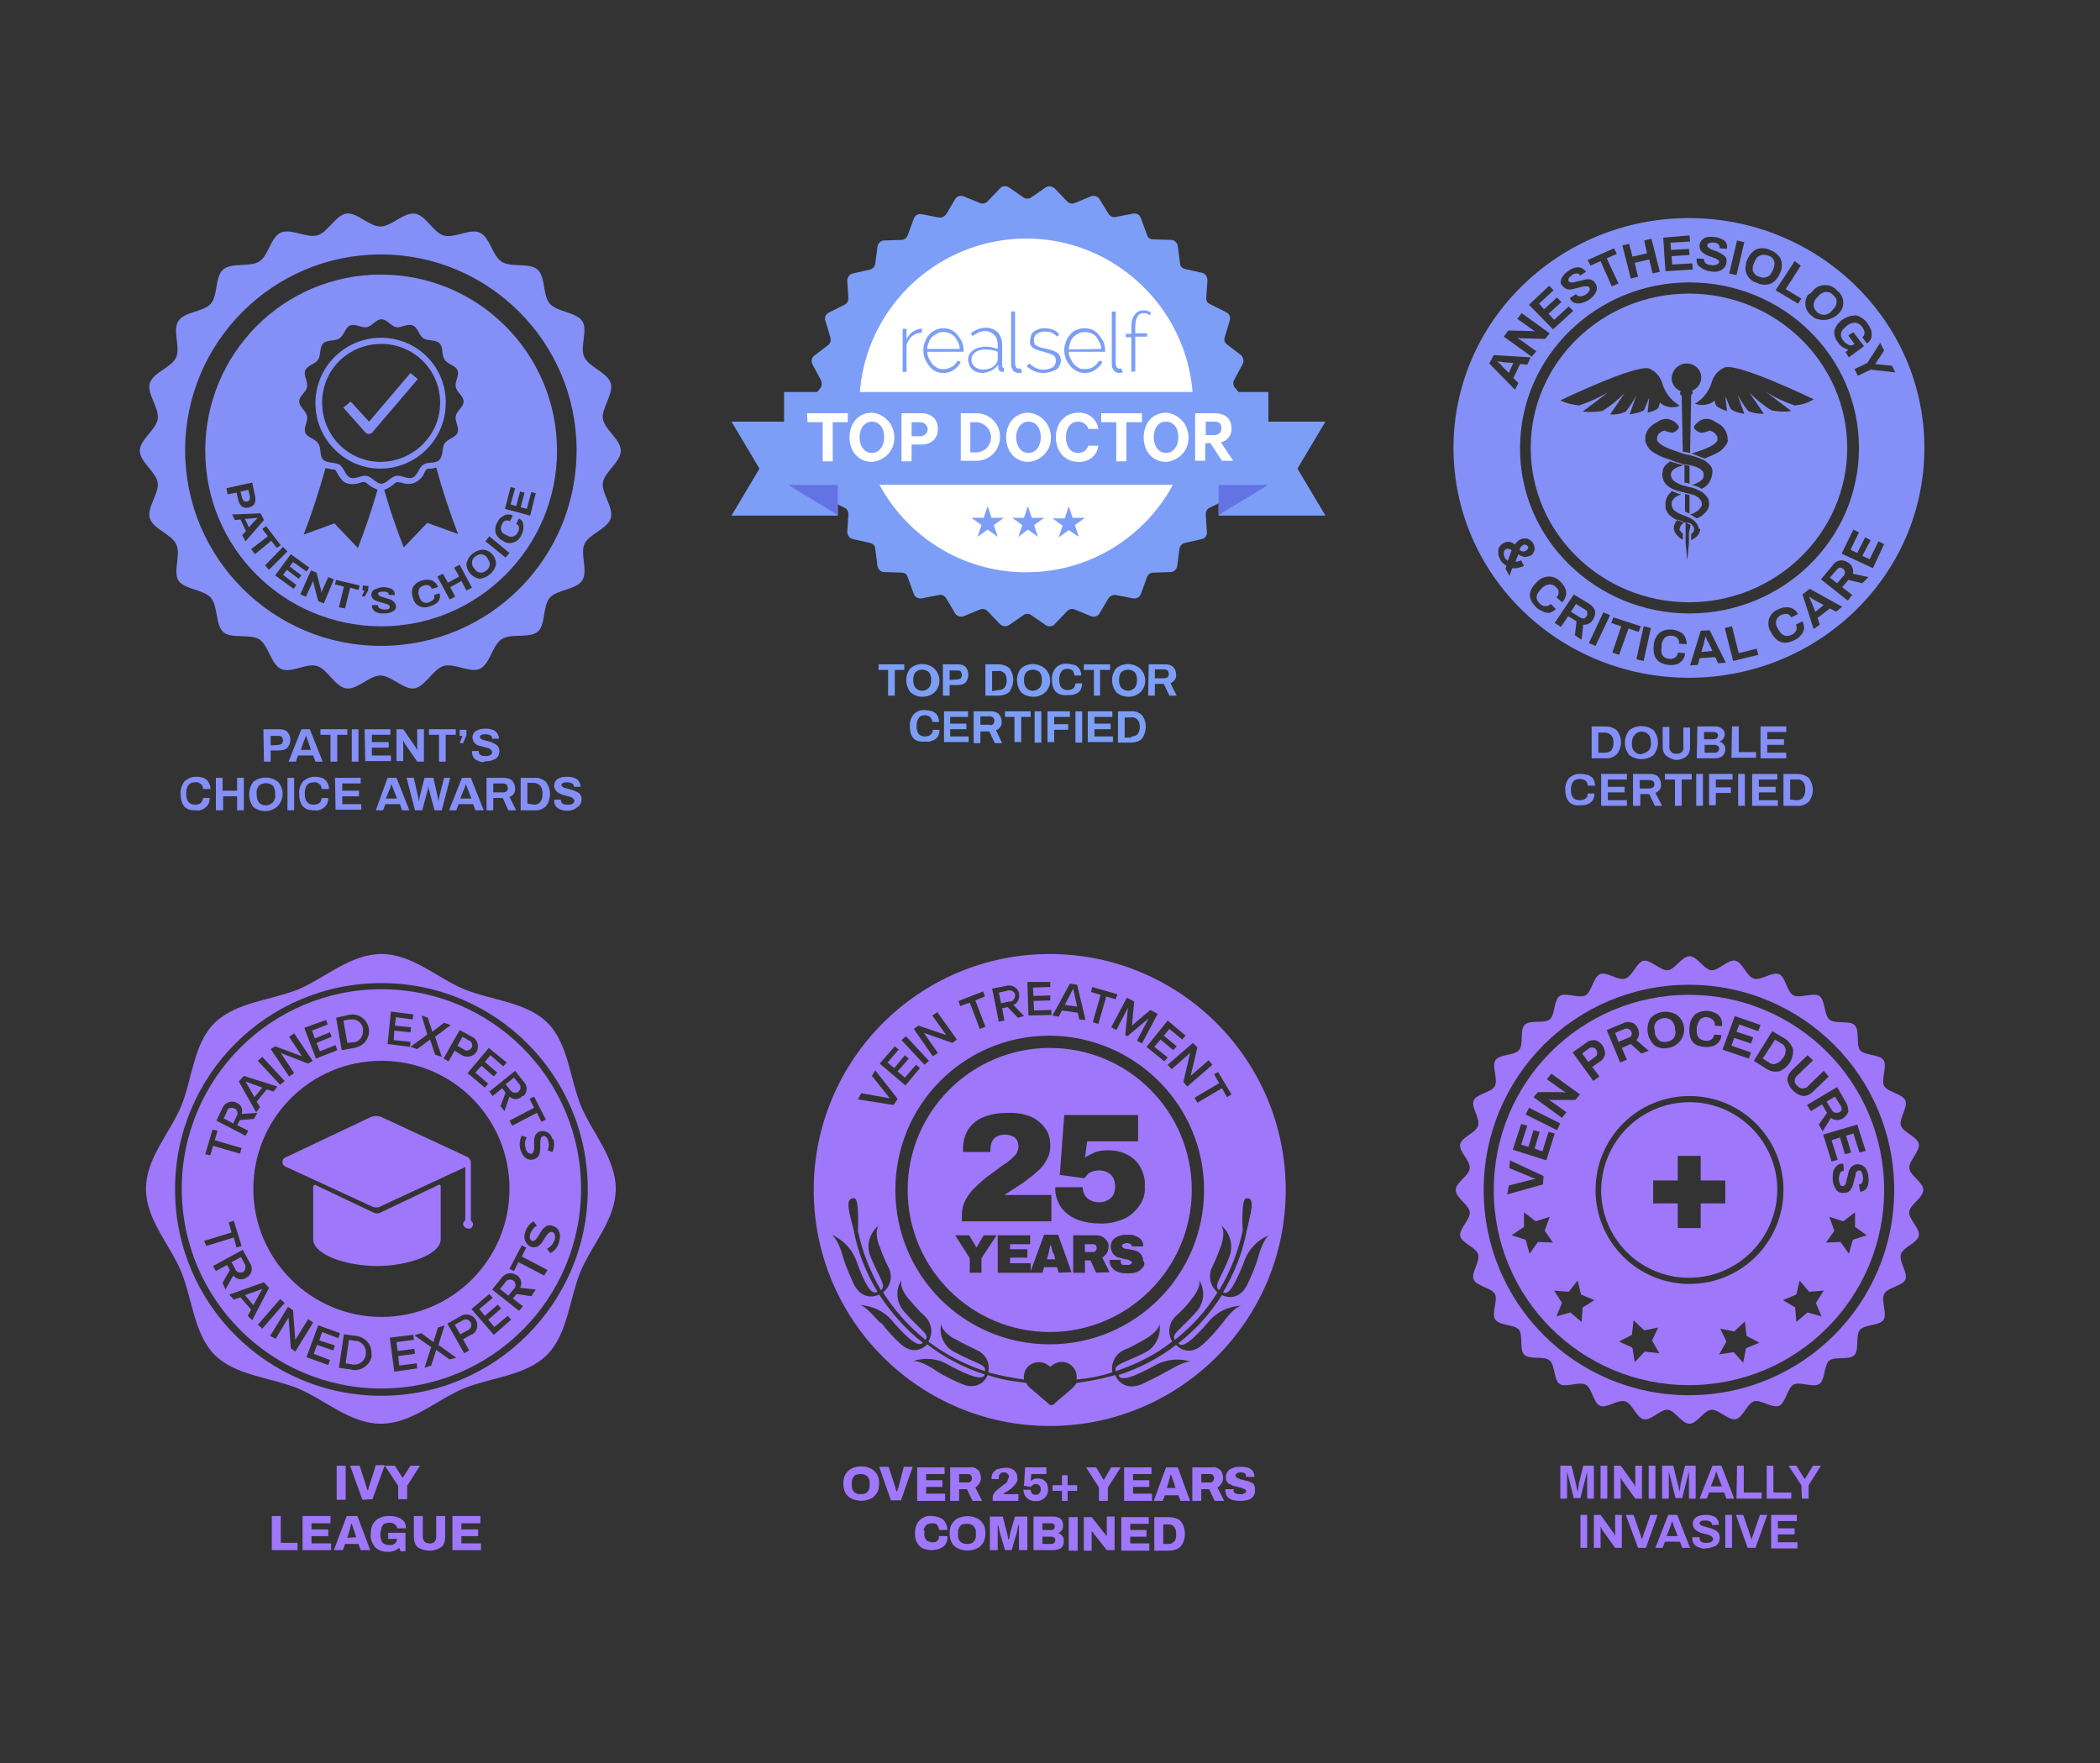 <?xml version="1.0" encoding="utf-8"?>
<!-- Generator: Adobe Illustrator 27.1.1, SVG Export Plug-In . SVG Version: 6.00 Build 0)  -->
<svg version="1.1" id="Capa_1" xmlns="http://www.w3.org/2000/svg" xmlns:xlink="http://www.w3.org/1999/xlink" x="0px" y="0px"
	 viewBox="0 0 375.5 315.3" style="enable-background:new 0 0 375.5 315.3;" xml:space="preserve">
<rect x="0" y="0" width="375.5" height="315.3" fill="#333333" stroke="none"/>
<style type="text/css">
	.st0{fill:#9F77FA;}
	.st1{fill:#858FF8;}
	.st2{fill:#FFFFFF;}
	.st3{fill:#7C9EF7;}
	.st4{fill:#6473E3;}
</style>
<g>
	<path class="st0" d="M155.7,262.6c-1.1-0.5-2.3-0.5-3.4,0c-0.5,0.2-0.8,0.6-1.1,1c-0.3,0.5-0.4,1.1-0.4,1.7s0.1,1.2,0.4,1.7
		c0.2,0.4,0.6,0.8,1.1,1c1.1,0.5,2.3,0.5,3.4,0c0.5-0.2,0.8-0.6,1.1-1c0.3-0.5,0.4-1.1,0.4-1.7s-0.1-1.2-0.4-1.7
		C156.5,263.2,156.1,262.8,155.7,262.6z M155.5,265.6c0,0.2,0,0.5-0.1,0.7s-0.2,0.4-0.3,0.5s-0.3,0.3-0.5,0.3
		c-0.2,0.1-0.4,0.1-0.7,0.1c-0.2,0-0.5,0-0.7-0.1s-0.3-0.2-0.5-0.3c-0.1-0.2-0.2-0.3-0.3-0.5s-0.1-0.5-0.1-0.7v-0.4
		c0-0.2,0-0.5,0.1-0.7s0.2-0.4,0.3-0.5c0.1-0.2,0.3-0.3,0.5-0.3c0.2-0.1,0.4-0.1,0.7-0.1c0.2,0,0.4,0,0.7,0.1
		c0.2,0.1,0.4,0.2,0.5,0.3c0.1,0.2,0.2,0.3,0.3,0.5s0.1,0.5,0.1,0.7V265.6z"/>
	<path class="st0" d="M160.7,265.8c0,0.1,0,0.2-0.1,0.3s-0.1,0.2-0.1,0.3l-0.1,0.3h-0.1c0-0.1-0.1-0.2-0.1-0.3s-0.1-0.2-0.1-0.4
		l-0.1-0.3l-1.1-3.4h-1.7l2.1,6h1.8l2.1-6h-1.6L160.7,265.8z"/>
	<polygon class="st0" points="168.9,263.6 168.9,262.4 164,262.4 164,268.4 169,268.4 169,267.1 165.6,267.1 165.6,265.9 
		168.5,265.9 168.5,264.7 165.6,264.7 165.6,263.6 	"/>
	<path class="st0" d="M175.1,265.3c0.2-0.3,0.3-0.6,0.3-1c0-0.3-0.1-0.7-0.2-1c-0.1-0.3-0.4-0.5-0.7-0.7s-0.7-0.3-1.1-0.2h-3.5v6
		h1.6v-2.1h1.4l1,2.1h1.7l-1.2-2.4C174.7,265.8,174.9,265.6,175.1,265.3z M173.6,264.9c-0.1,0.1-0.3,0.2-0.5,0.2h-1.6v-1.5h1.6
		c0.1,0,0.3,0,0.4,0.1c0.1,0.1,0.2,0.2,0.2,0.3c0.1,0.1,0.1,0.3,0.1,0.4S173.7,264.7,173.6,264.9L173.6,264.9z"/>
	<path class="st0" d="M179.9,265.2l-0.7,0.5c-0.2,0.2-0.4,0.3-0.6,0.5c-0.2,0.2-0.4,0.3-0.6,0.5c-0.2,0.2-0.3,0.4-0.4,0.6
		c-0.1,0.2-0.1,0.5-0.1,0.7v0.4h4.6v-1.2h-2.7c0-0.1,0.1-0.1,0.1-0.1l0.2-0.2l0.4-0.2c0.3-0.2,0.5-0.4,0.7-0.5
		c0.2-0.2,0.4-0.4,0.6-0.6c0.2-0.2,0.3-0.4,0.4-0.6c0.1-0.2,0.2-0.5,0.1-0.7c0-0.2,0-0.4-0.1-0.7c-0.1-0.2-0.2-0.4-0.4-0.6
		s-0.4-0.3-0.7-0.4s-0.7-0.2-1-0.1c-0.4,0-0.9,0.1-1.3,0.2c-0.3,0.1-0.6,0.4-0.8,0.6c-0.2,0.3-0.3,0.6-0.3,1v0.1v0.1h1.3v-0.3
		c0-0.2,0-0.3,0.1-0.5c0.1-0.1,0.2-0.2,0.3-0.3c0.2-0.1,0.3-0.1,0.5-0.1s0.3,0,0.5,0.1c0.1,0.1,0.2,0.2,0.3,0.3
		c0.1,0.1,0.1,0.2,0.1,0.3c0,0.2-0.1,0.4-0.2,0.6C180.2,264.8,180.1,265,179.9,265.2z"/>
	<path class="st0" d="M186.3,268.2c0.3-0.2,0.6-0.4,0.8-0.7c0.2-0.3,0.3-0.7,0.3-1.1s-0.1-0.8-0.2-1.1c-0.2-0.3-0.4-0.5-0.7-0.7
		s-0.7-0.2-1-0.2c-0.2,0-0.4,0-0.6,0.1c-0.1,0-0.3,0.1-0.4,0.2c-0.1,0-0.1,0.1-0.2,0.1l0.1-1.2h2.7v-1.2h-3.8l-0.2,3.3l1.2,0.2
		c0.1-0.1,0.1-0.1,0.2-0.2c0.1-0.1,0.2-0.1,0.3-0.2s0.3-0.1,0.4-0.1c0.2,0,0.3,0,0.5,0.1c0.1,0.1,0.2,0.2,0.3,0.3
		c0.1,0.2,0.1,0.3,0.1,0.5s0,0.4-0.1,0.5s-0.2,0.3-0.3,0.4c-0.2,0.1-0.3,0.1-0.5,0.1s-0.4,0-0.5-0.1s-0.3-0.2-0.3-0.3
		c-0.1-0.2-0.1-0.3-0.1-0.5H183c0,0.4,0.1,0.7,0.3,1.1c0.2,0.3,0.5,0.6,0.8,0.7c0.4,0.2,0.8,0.3,1.3,0.2
		C185.5,268.5,185.9,268.4,186.3,268.2z"/>
	<polygon class="st0" points="192.6,265.6 190.9,265.6 190.9,263.8 189.9,263.8 189.9,265.6 188.2,265.6 188.2,266.6 189.9,266.6 
		189.9,268.4 190.9,268.4 190.9,266.6 192.6,266.6 	"/>
	<polygon class="st0" points="197.4,264.6 197.3,264.6 196,262.4 194.2,262.4 196.5,266 196.5,268.4 198.1,268.4 198.1,266 
		200.4,262.4 198.7,262.4 	"/>
	<polygon class="st0" points="202.6,265.9 205.5,265.9 205.5,264.7 202.6,264.7 202.6,263.6 205.9,263.6 205.9,262.4 201,262.4 
		201,268.4 206,268.4 206,267.1 202.6,267.1 	"/>
	<path class="st0" d="M208.5,262.4l-2.2,6h1.6l0.4-1h2.4l0.4,1h1.7l-2.2-6H208.5z M208.6,266.2l0.4-1.3l0.1-0.4
		c0.1-0.1,0.1-0.3,0.1-0.4s0.1-0.2,0.1-0.4h0.1c0,0.1,0.1,0.2,0.1,0.3l0.1,0.3c0,0.1,0.1,0.2,0.1,0.3s0.1,0.2,0.1,0.2l0.4,1.3h-1.6
		V266.2z"/>
	<path class="st0" d="M218.4,265.3c0.2-0.3,0.3-0.6,0.3-1c0-0.3-0.1-0.7-0.2-1c-0.1-0.3-0.4-0.5-0.7-0.7s-0.7-0.3-1.1-0.2h-3.5v6
		h1.6v-2.1h1.4l1,2.1h1.7l-1.2-2.4C218,265.8,218.2,265.6,218.4,265.3z M216.9,264.9c-0.1,0.1-0.3,0.2-0.5,0.2h-1.6v-1.5h1.6
		c0.1,0,0.3,0,0.4,0.1c0.1,0.1,0.2,0.2,0.2,0.3c0.1,0.1,0.1,0.3,0.1,0.4C217.1,264.5,217,264.7,216.9,264.9L216.9,264.9z"/>
	<path class="st0" d="M224.1,265.3c-0.2-0.1-0.4-0.2-0.6-0.3c-0.2-0.1-0.4-0.2-0.7-0.2l-0.7-0.2c-0.2,0-0.4-0.1-0.6-0.2
		c-0.1,0-0.3-0.1-0.4-0.2c-0.1-0.1-0.2-0.2-0.2-0.3c0-0.1,0-0.2,0.1-0.3c0.1-0.1,0.2-0.1,0.3-0.2c0.2-0.1,0.4-0.1,0.6-0.1
		c0.2,0,0.4,0,0.5,0.1c0.1,0,0.2,0.1,0.3,0.2s0.1,0.2,0.1,0.4v0.1h1.5V264c0-0.3-0.1-0.6-0.2-0.8c-0.1-0.2-0.3-0.4-0.5-0.5
		c-0.2-0.2-0.5-0.3-0.8-0.3c-0.3-0.1-0.7-0.1-1-0.1s-0.7,0-1,0.1s-0.6,0.2-0.8,0.3c-0.2,0.1-0.4,0.3-0.6,0.6
		c-0.1,0.3-0.2,0.5-0.2,0.8s0,0.5,0.1,0.7s0.2,0.4,0.4,0.5s0.4,0.2,0.6,0.3c0.2,0.1,0.4,0.2,0.7,0.2l0.7,0.2c0.2,0,0.4,0.1,0.6,0.2
		c0.1,0,0.3,0.1,0.4,0.2c0.1,0.1,0.2,0.2,0.1,0.3c0,0.1,0,0.2-0.1,0.2c0,0.1-0.1,0.1-0.1,0.1c-0.1,0-0.2,0.1-0.2,0.1
		c-0.1,0-0.2,0.1-0.3,0.1s-0.2,0-0.4,0s-0.4,0-0.6-0.1c-0.2,0-0.3-0.1-0.4-0.2c-0.1-0.1-0.2-0.3-0.1-0.4c0,0,0,0,0-0.1v-0.1h-1.5
		c0,0,0,0,0,0.1v0.1c0,0.3,0.1,0.6,0.2,0.9c0.1,0.2,0.4,0.5,0.6,0.6c0.3,0.2,0.6,0.3,0.9,0.3c0.3,0.1,0.7,0.1,1.1,0.1
		c0.5,0,0.9-0.1,1.3-0.2c0.8-0.2,1.3-1,1.2-1.8c0-0.2,0-0.5-0.1-0.7C224.3,265.6,224.2,265.4,224.1,265.3z"/>
	<path class="st0" d="M165.3,273.2c0.1-0.2,0.2-0.4,0.5-0.6c0.2-0.1,0.5-0.2,0.8-0.2c0.2,0,0.5,0,0.7,0.1s0.3,0.2,0.4,0.4
		c0.1,0.2,0.2,0.4,0.2,0.7h1.5c0-0.5-0.1-0.9-0.4-1.4c-0.2-0.4-0.6-0.7-1-0.8c-0.5-0.2-0.9-0.3-1.4-0.3c-0.8-0.1-1.6,0.2-2.2,0.8
		c-0.6,0.6-0.8,1.5-0.8,2.3c0,0.6,0.1,1.2,0.4,1.7c0.2,0.4,0.6,0.8,1,1c0.5,0.2,1.1,0.3,1.6,0.3s1-0.1,1.5-0.3
		c0.4-0.2,0.8-0.4,1-0.8s0.4-0.9,0.3-1.4h-1.5c0,0.2,0,0.4-0.1,0.6s-0.3,0.3-0.4,0.4c-0.2,0.1-0.5,0.1-0.7,0.1
		c-0.3,0-0.6-0.1-0.8-0.2s-0.4-0.3-0.5-0.6c-0.1-0.3-0.2-0.6-0.1-0.9v-0.4C165.1,273.8,165.1,273.5,165.3,273.2z"/>
	<path class="st0" d="M174.7,271.5c-1.1-0.5-2.3-0.5-3.4,0c-0.5,0.2-0.8,0.6-1.1,1c-0.3,0.5-0.4,1.1-0.4,1.7s0.1,1.2,0.4,1.7
		c0.2,0.4,0.6,0.8,1.1,1c1.1,0.5,2.3,0.5,3.4,0c0.5-0.2,0.8-0.6,1.1-1c0.3-0.5,0.4-1.1,0.4-1.7s-0.1-1.2-0.4-1.7
		C175.5,272.1,175.2,271.7,174.7,271.5z M174.5,274.5c0,0.2,0,0.5-0.1,0.7s-0.2,0.4-0.3,0.5s-0.3,0.3-0.5,0.3
		c-0.2,0.1-0.4,0.1-0.7,0.1c-0.2,0-0.5,0-0.7-0.1s-0.3-0.2-0.5-0.3c-0.1-0.2-0.2-0.3-0.3-0.5s-0.1-0.5-0.1-0.7v-0.4
		c0-0.2,0-0.5,0.1-0.7s0.2-0.4,0.3-0.5c0.1-0.2,0.3-0.3,0.5-0.3c0.2-0.1,0.4-0.1,0.7-0.1c0.2,0,0.4,0,0.7,0.1
		c0.2,0.1,0.4,0.2,0.5,0.3c0.1,0.2,0.2,0.3,0.3,0.5s0.1,0.5,0.1,0.7V274.5z"/>
	<path class="st0" d="M180.7,273.9c0,0.1-0.1,0.3-0.1,0.5l-0.1,0.5c0,0.1-0.1,0.3-0.1,0.4h-0.1c0-0.1-0.1-0.3-0.1-0.5l-0.1-0.5
		c0-0.2-0.1-0.3-0.1-0.4l-0.7-2.7H177v6h1.4v-2.5c0-0.2,0-0.4,0-0.7s0-0.5,0-0.7s0-0.4,0-0.5h0.1c0,0.1,0.1,0.3,0.1,0.4
		s0.1,0.3,0.1,0.5s0.1,0.3,0.1,0.4l0.9,3.1h1.2l0.9-3.1c0-0.1,0.1-0.3,0.1-0.5l0.1-0.5c0-0.1,0.1-0.3,0.1-0.4h0.1c0,0.1,0,0.2,0,0.5
		s0,0.4,0,0.7v3.3h1.5v-6h-2.2L180.7,273.9z"/>
	<path class="st0" d="M189.7,274.4c-0.2-0.1-0.4-0.2-0.6-0.2l0,0c0.2,0,0.4-0.1,0.5-0.3c0.2-0.1,0.3-0.3,0.4-0.5
		c0.1-0.2,0.1-0.4,0.1-0.7c0-0.3-0.1-0.5-0.2-0.8c-0.1-0.2-0.4-0.4-0.6-0.5c-0.3-0.1-0.6-0.2-0.8-0.2h-3.7v6h3.7
		c0.3,0,0.6-0.1,0.9-0.2c0.3-0.1,0.5-0.3,0.6-0.5c0.2-0.3,0.2-0.6,0.2-0.9s0-0.5-0.1-0.7C190,274.8,189.9,274.6,189.7,274.4z
		 M186.4,272.4h1.6c0.3,0,0.6,0.2,0.6,0.5c0,0,0,0,0,0.1s0,0.2-0.1,0.3c0,0.1-0.1,0.2-0.2,0.2c-0.1,0.1-0.2,0.1-0.3,0.1h-1.6V272.4z
		 M188.5,275.9c-0.1,0.1-0.3,0.2-0.4,0.2h-1.7v-1.3h1.6c0.1,0,0.2,0,0.4,0.1c0.1,0.1,0.2,0.1,0.2,0.2c0.1,0.1,0.1,0.2,0.1,0.3
		C188.7,275.6,188.6,275.8,188.5,275.9L188.5,275.9z"/>
	<rect x="191.1" y="271.3" class="st0" width="1.6" height="6"/>
	<path class="st0" d="M197.9,274.1v0.7l0,0c0-0.1-0.1-0.2-0.1-0.2l-0.2-0.3l-0.2-0.2l-2.2-2.8h-1.4v6h1.4v-3.5l0,0
		c0,0.1,0.1,0.1,0.2,0.2c0.1,0.1,0.1,0.2,0.2,0.3l2.3,2.9h1.4v-6h-1.4V274.1z"/>
	<polygon class="st0" points="202.1,274.8 205,274.8 205,273.6 202.1,273.6 202.1,272.5 205.4,272.5 205.4,271.3 200.5,271.3 
		200.5,277.3 205.5,277.3 205.5,276 202.1,276 	"/>
	<path class="st0" d="M210.5,271.6c-0.5-0.2-1.1-0.3-1.6-0.3h-2.5v6h2.5c0.6,0,1.1-0.1,1.6-0.3c0.4-0.2,0.8-0.6,1-1
		c0.5-1.1,0.5-2.3,0-3.4C211.3,272.2,211,271.8,210.5,271.6z M210.3,274.5c0,0.2,0,0.5-0.1,0.7c0,0.2-0.1,0.4-0.3,0.5
		c-0.1,0.1-0.3,0.2-0.4,0.3c-0.2,0.1-0.4,0.1-0.6,0.1H208v-3.5h0.9c0.2,0,0.4,0,0.6,0.1c0.2,0.1,0.3,0.2,0.4,0.3
		c0.1,0.1,0.2,0.3,0.3,0.5s0.1,0.5,0.1,0.7V274.5z"/>
	<path class="st0" d="M195.8,222.6c-0.1-0.1-0.2-0.1-0.3-0.1H194v1.4h1.5c0.2,0,0.3-0.1,0.4-0.2c0.1-0.1,0.2-0.3,0.2-0.5
		c0-0.1,0-0.2-0.1-0.4C196,222.7,195.9,222.6,195.8,222.6z"/>
	<path class="st0" d="M187.7,187.4c-14,0-25.4,11.4-25.4,25.4s11.4,25.4,25.4,25.4s25.4-11.4,25.4-25.4
		C213.1,198.8,201.8,187.4,187.7,187.4z M172,217.1c0-0.8,0.2-1.5,0.5-2.2s0.8-1.4,1.3-2c0.6-0.6,1.2-1.2,1.9-1.8
		c0.7-0.6,1.4-1.1,2.1-1.6c0.7-0.5,1.4-1.1,2.1-1.5c0.6-0.4,1.1-0.9,1.6-1.4c0.4-0.4,0.6-1,0.6-1.6c0-0.3-0.1-0.7-0.2-1
		c-0.2-0.3-0.4-0.6-0.8-0.8c-0.9-0.4-1.9-0.4-2.8,0c-0.4,0.2-0.7,0.5-0.9,0.9s-0.3,0.9-0.3,1.4v0.5h-4.9c0-0.1,0-0.2,0-0.3v-0.3
		c0-1.2,0.3-2.4,0.9-3.4c0.7-1,1.6-1.8,2.7-2.2c1.4-0.6,3-0.8,4.6-0.8c1,0,2.1,0.1,3.1,0.4c0.8,0.2,1.6,0.6,2.3,1.2
		c0.6,0.5,1.1,1.1,1.5,1.8c0.3,0.7,0.5,1.5,0.5,2.4c0,0.8-0.1,1.6-0.5,2.3c-0.3,0.7-0.8,1.4-1.3,1.9c-0.6,0.6-1.3,1.2-2,1.7
		c-0.7,0.6-1.5,1.1-2.4,1.7l-1.1,0.7c-0.3,0.2-0.5,0.3-0.6,0.4s-0.2,0.1-0.2,0.2h8.3v4.7h-16V217.1z M175.5,225v2.6h-2.1V225
		l-2.6-4.1h2.5l1.3,2.2l0,0l1.3-2.2h2.3L175.5,225z M189.3,227.6l-0.3-1h-2.3l-0.3,1h-8v-6.7h5.8v1.6h-3.6v0.9h3.1v1.5h-3.1v1h3.7
		v1.4l2.4-6.5h2.5l2.4,6.7L189.3,227.6z M196,227.6l-1-2.2h-1v2.2h-2.1v-6.7h4.1c0.4,0,0.9,0.1,1.2,0.3c0.3,0.2,0.6,0.5,0.8,0.8
		s0.3,0.7,0.2,1c0,0.4-0.1,0.8-0.3,1.1c-0.2,0.3-0.5,0.6-0.8,0.8l1.3,2.6L196,227.6z M204.3,226.7c-0.3,0.4-0.6,0.6-1.1,0.8
		c-0.5,0.2-1,0.2-1.5,0.2c-0.4,0-0.9,0-1.3-0.1c-0.4-0.1-0.7-0.2-1-0.4c-0.3-0.2-0.5-0.4-0.7-0.7c-0.2-0.3-0.3-0.7-0.3-1.1l0,0
		c0,0,0,0,0-0.1h2c0,0,0,0,0,0.1v0.1c0,0.2,0,0.3,0.1,0.5c0.1,0.1,0.2,0.2,0.4,0.2s0.4,0,0.6,0h0.2c0.1,0,0.2,0,0.2,0
		c0.1,0,0.2,0,0.2-0.1c0.1,0,0.1-0.1,0.2-0.1c0-0.1,0.1-0.1,0.1-0.2s-0.1-0.2-0.2-0.3c-0.1-0.1-0.3-0.1-0.4-0.2
		c-0.2-0.1-0.4-0.1-0.6-0.1l-0.7-0.2c-0.2-0.1-0.5-0.1-0.7-0.2s-0.4-0.2-0.6-0.4c-0.2-0.2-0.3-0.4-0.4-0.6c-0.1-0.3-0.2-0.5-0.2-0.8
		s0.1-0.7,0.2-1c0.2-0.3,0.4-0.5,0.7-0.7s0.6-0.3,1-0.4s0.8-0.1,1.1-0.1c0.4,0,0.8,0,1.1,0.1s0.6,0.2,0.9,0.4
		c0.3,0.2,0.5,0.4,0.6,0.6c0.2,0.3,0.2,0.6,0.2,0.9v0.1h-2l0,0c0-0.1,0-0.2-0.1-0.3c-0.1-0.1-0.2-0.2-0.3-0.2
		c-0.2-0.1-0.3-0.1-0.5-0.1s-0.3,0-0.5,0.1c-0.1,0-0.2,0.1-0.3,0.2s-0.1,0.1-0.1,0.2s0.1,0.2,0.2,0.3c0.1,0.1,0.3,0.2,0.4,0.2
		c0.2,0,0.4,0.1,0.6,0.1l0.7,0.1c0.2,0.1,0.5,0.1,0.7,0.2s0.4,0.2,0.6,0.4c0.2,0.1,0.3,0.3,0.4,0.5c0.1,0.2,0.2,0.5,0.2,0.8
		C204.8,225.9,204.6,226.4,204.3,226.7L204.3,226.7z M203.8,215.5c-0.7,1-1.6,1.9-2.7,2.4c-1.3,0.6-2.7,0.9-4.1,0.9
		c-1.6,0-3.2-0.2-4.6-0.8c-1.1-0.5-2.1-1.2-2.8-2.3c-0.6-1-1-2.2-0.9-3.4h4.9c0,0.5,0.1,0.9,0.3,1.3s0.6,0.8,1,1
		c0.5,0.3,1.1,0.4,1.6,0.4c0.6,0,1.1-0.1,1.6-0.4c0.4-0.2,0.8-0.6,1-1c0.4-0.9,0.4-2,0-2.9c-0.2-0.4-0.6-0.8-1-1
		c-0.5-0.3-1-0.4-1.6-0.4c-0.5,0-1,0.1-1.4,0.3c-0.3,0.1-0.6,0.3-0.8,0.6l-0.4,0.5l-4.4-0.6l0.8-10.7h13.2v4.7h-9.1L194,207
		c0.6-0.4,1.3-0.7,1.9-1c0.7-0.2,1.4-0.3,2.2-0.3c1.2,0,2.4,0.2,3.5,0.8c1,0.5,1.8,1.3,2.3,2.2c0.6,1.1,0.9,2.3,0.8,3.5
		C204.8,213.3,204.5,214.5,203.8,215.5L203.8,215.5z"/>
	<path class="st0" d="M188.2,223.8c0-0.1-0.1-0.2-0.1-0.4L188,223c0-0.1-0.1-0.2-0.1-0.3h-0.1c0,0.1-0.1,0.2-0.1,0.4
		s-0.1,0.3-0.1,0.5s-0.1,0.3-0.1,0.5l-0.3,1.1h1.5l-0.3-1.1C188.2,224,188.2,224,188.2,223.8z"/>
	<polygon class="st0" points="191.9,176.8 190.4,179.7 192.6,180 	"/>
	<path class="st0" d="M187.7,255c23.3,0,42.2-18.9,42.2-42.2c0-23.3-18.9-42.2-42.2-42.2s-42.2,18.9-42.2,42.2l0,0
		C145.5,236.1,164.4,255,187.7,255L187.7,255z M217.8,191.7l2.4,4l-0.8,0.5l-0.9-1.6l-4.4,2.6l-0.5-0.9l4.4-2.6l-0.9-1.6
		L217.8,191.7z M215.3,212.8c0,15.2-12.3,27.6-27.6,27.6s-27.6-12.3-27.6-27.6s12.3-27.6,27.6-27.6l0,0
		C202.9,185.3,215.3,197.6,215.3,212.8L215.3,212.8L215.3,212.8z M214.1,187.3l-1.2,5.1l3.2-2.8l0.7,0.8l-4.5,3.9l-0.7-0.8l1.2-5.2
		l-3.3,2.9l-0.7-0.8l4.5-3.9L214.1,187.3z M212,185.2l-0.6,0.7l-2.3-1.9l-1,1.2l2.3,1.9l-0.6,0.7l-2.3-1.9l-1.1,1.3l2.4,1.9
		l-0.6,0.7l-3.2-2.6l3.8-4.7L212,185.2z M202.8,179.1l-0.4,4.3l3.3-2.8l1.3,0.7l-2.8,5.3l-0.9-0.5l2.1-4l-3.8,3.2l-0.4-0.2l0.5-4.9
		l-2.1,4l-0.9-0.5l2.8-5.3L202.8,179.1z M195.3,176.5l4.5,1.3l-0.3,0.9l-1.7-0.5l-1.4,4.9l-1-0.3l1.4-4.9l-1.7-0.5L195.3,176.5z
		 M191.3,175.9l1.3,0.2l1.5,6.3l-1.1-0.1l-0.3-1.2l-2.8-0.4l-0.6,1.1l-1.1-0.2L191.3,175.9z M187.8,175.6v0.9l-3.1,0.1l0.1,1.5
		l3-0.1v0.9l-3,0.1l0.1,1.7l3.1-0.1v0.9l-4.1,0.1l-0.2-6H187.8z M179.9,176.3c1-0.3,2,0.3,2.3,1.2c0,0.1,0,0.1,0,0.2
		c0.2,0.8-0.2,1.7-1,2l1.9,2L182,182l-1.8-1.9l-1,0.2l0.4,2.2l-1,0.2l-1.2-5.9L179.9,176.3z M175.8,177.3l0.3,0.9l-1.7,0.7l1.8,4.7
		l-1,0.4l-1.8-4.7l-1.7,0.6l-0.3-0.9L175.8,177.3z M164.2,183.4l5,1.7l-2.5-3.5l0.9-0.6l3.5,4.9l-0.8,0.6l-5.1-1.8l2.5,3.6l-0.9,0.6
		l-3.4-4.9L164.2,183.4z M162,185.3l4.1,4.4l-0.8,0.7l-4.1-4.4L162,185.3z M160,187.1l0.7,0.6l-2,2.3l1.2,1l1.9-2.3l0.7,0.6l-2,2.3
		l1.3,1.1l2-2.3l0.7,0.6l-2.6,3.1l-4.6-3.9L160,187.1z M154,195.5l5.1,0.9l-3.2-4l0.6-1l4,5.1l-0.7,1.1l-6.4-1L154,195.5z
		 M153.8,233.4c2.3,0.1,4.5,1.2,5.9,3c2.8,3.2,4.6,4.6,5.3,3.7c-3.1-2.4-5.7-5.4-7.8-8.6c0,0-2.8,1.5-4.5-1.8
		c-0.7-1.5-1.4-3.1-1.9-4.7c0,0-0.8-3.3-2.1-4.2c2.1,0.9,3.8,2.7,4.5,4.9c1.5,4,2.6,6,3.7,5.3c-2-3.3-3.5-7-4.2-10.8l0,0
		c-0.8-3.2-1.8-6.2,0.1-5.9c0.9,0.1,0.6,5.8,0.6,5.8c0.8,3.8,2.2,7.3,4.1,10.6c1.1-0.7-0.3-2.2-1.8-5.9c-0.9-2-0.3-4.3,1.5-5.7
		c-1,1.1,0,3.8,0.1,3.8c0.4,1.3,1,2.6,1.6,3.8c0.8,1.5,0.3,3.4-1,4.4c2,3.2,4.6,6.1,7.6,8.5c0.8-1-1.1-1.9-3.7-4.9
		c-1.5-1.6-1.8-4-0.6-5.8c-0.5,1.4,1.4,3.6,1.4,3.5c0.9,1.1,1.8,2.1,2.8,3c1.2,1.2,1.5,3,0.6,4.5c3,2.3,6.5,4.1,10.1,5.3
		c0.4-1.2-1.7-1.4-5.2-3.3c-2-0.9-3.1-3.1-2.6-5.2c0,1.5,2.6,2.9,2.6,2.8c1.2,0.7,2.4,1.3,3.7,1.9c1.6,0.7,2.5,2.3,2.1,4
		c2.1,0.6,4.3,1,6.4,1.3c-0.1-0.8,0.1-1.7,0.7-2.3c1-1,2.6-1.1,3.7-0.2l0.3,0.2l0.3-0.2c1.1-0.9,2.7-0.9,3.7,0.2
		c0.6,0.6,0.8,1.4,0.7,2.3c2.2-0.2,4.3-0.6,6.4-1.3c-0.3-1.7,0.6-3.3,2.1-4c1.3-0.5,2.5-1.2,3.7-1.9c0,0,2.6-1.4,2.6-2.8
		c0.4,2.1-0.7,4.3-2.6,5.2c-3.5,1.8-5.6,2-5.2,3.3c3.6-1.2,7.1-2.9,10.1-5.3c-0.9-1.5-0.6-3.3,0.6-4.5c1-0.9,2-1.9,2.8-3
		c0,0,1.9-2.2,1.4-3.5c1.2,1.9,0.9,4.3-0.6,5.8c-2.6,3-4.5,3.9-3.7,4.9c3-2.4,5.6-5.2,7.6-8.5c-1.3-1.1-1.7-2.9-1-4.4
		c0.6-1.2,1.1-2.5,1.6-3.8c0,0,1-2.7,0-3.8c1.7,1.3,2.3,3.7,1.5,5.7c-1.4,3.7-2.9,5.2-1.8,5.9c2-3.3,3.4-6.9,4.2-10.6
		c0,0-0.3-5.6,0.6-5.8c1.8-0.3,0.8,2.7,0.1,5.9l0,0c-0.7,3.8-2.2,7.5-4.2,10.9c1,0.6,2.1-1.3,3.7-5.3c0.7-2.2,2.3-4,4.5-4.9
		c-1.2,0.9-2,4.2-2,4.2c-0.5,1.6-1.2,3.2-1.9,4.7c-1.7,3.3-4.5,1.8-4.5,1.8c-2.1,3.3-4.7,6.2-7.8,8.6c0.7,1,2.5-0.5,5.3-3.7
		c1.4-1.8,3.6-2.9,5.9-3c-1.5,0.4-3.4,3.3-3.4,3.2c-1,1.3-2.2,2.6-3.4,3.7c-2.7,2.5-4.9,0.1-4.8,0.1c-3.1,2.4-6.6,4.2-10.3,5.4
		c0.4,1.2,2.5,0.4,6.3-1.6c2-1.2,4.4-1.5,6.6-0.8c-1.5-0.1-4.3,1.9-4.4,1.8c-1.5,0.9-3,1.6-4.5,2.3c-3.5,1.3-4.6-1.7-4.6-1.7
		c-1.8,0.5-3.6,0.9-5.5,1.2l-1.4,0.2c-0.2,0.3-0.4,0.6-0.7,0.9l-3.5,3c-0.2,0.1-0.4,0.1-0.6,0l-3.5-3c-0.3-0.2-0.5-0.5-0.7-0.9
		l-1.4-0.2c-1.9-0.2-3.7-0.6-5.5-1.2c0,0-1.1,3-4.6,1.6c-1.6-0.7-3.1-1.4-4.5-2.3c0,0-2.8-2-4.3-1.8c2.2-0.7,4.6-0.5,6.6,0.8
		c3.8,2,5.9,2.7,6.3,1.6c-3.7-1.2-7.2-3-10.3-5.4c0,0-2.1,2.4-4.8-0.1c-1.2-1.1-2.4-2.4-3.4-3.7
		C157.2,236.7,155.3,233.8,153.8,233.4L153.8,233.4z"/>
	<path class="st0" d="M180.4,179.1c0.5,0.1,1-0.3,1.1-0.9s-0.3-1-0.9-1.1c-0.2,0-0.4,0-0.6,0.1l-1.4,0.3l0.4,1.9L180.4,179.1z"/>
</g>
<g id="PATIENT_S_CHOICE_AWARDS">
	<g id="PATIENT_S_CHOICE_AWARDS-2">
		<g id="Grupo_444">
			<path id="Trazado_2104" class="st1" d="M47.1,130.4h2.8c0.5,0,1.1,0.1,1.5,0.5c0.7,0.8,0.7,2,0,2.8c-0.4,0.4-1,0.5-1.5,0.5h-1.5
				v2h-1.2L47.1,130.4L47.1,130.4z M49.8,133.2c0.2,0,0.4-0.1,0.6-0.2c0.1-0.2,0.2-0.4,0.2-0.6s-0.1-0.5-0.2-0.6
				c-0.2-0.2-0.4-0.2-0.6-0.2h-1.4v1.7L49.8,133.2z"/>
			<path id="Trazado_2105" class="st1" d="M53.9,130.4h1.5l2.3,5.8h-1.3l-0.4-1.1h-2.7l-0.4,1.1h-1.3L53.9,130.4z M55.6,134.1
				l-0.5-1.5c-0.1-0.2-0.2-0.6-0.4-1.1l0,0c-0.2,0.6-0.3,1-0.4,1.1l-0.5,1.5H55.6z"/>
			<path id="Trazado_2106" class="st1" d="M59.1,131.4h-1.8v-1h4.8v1h-1.8v4.8h-1.2V131.4z"/>
			<path id="Trazado_2107" class="st1" d="M62.9,130.4h1.2v5.8h-1.2C62.9,136.2,62.9,130.4,62.9,130.4z"/>
			<path id="Trazado_2108" class="st1" d="M65.2,130.4h4.6v1h-3.3v1.3h3v1h-3v1.4h3.4v1h-4.6L65.2,130.4L65.2,130.4z"/>
			<path id="Trazado_2109" class="st1" d="M70.9,130.4h1.2l2.2,3.2c0.1,0.2,0.2,0.4,0.3,0.6l0,0v-0.5v-3.3h1.2v5.8h-1.2l-2.2-3.2
				c-0.1-0.2-0.2-0.4-0.3-0.6l0,0c0,0.2,0,0.4,0,0.5v3.2h-1.2V130.4z"/>
			<path id="Trazado_2110" class="st1" d="M78.5,131.4h-1.8v-1h4.8v1h-1.8v4.8h-1.2V131.4z"/>
			<path id="Trazado_2111" class="st1" d="M82.7,131.6h-0.5v-1.1h1.2v1l-0.6,1.4h-0.6L82.7,131.6z"/>
			<path id="Trazado_2112" class="st1" d="M85.6,136.1c-0.3-0.1-0.7-0.3-0.9-0.6c-0.2-0.3-0.3-0.6-0.3-1v-0.2h1.2v0.1
				c0,0.2,0.1,0.5,0.3,0.6c0.3,0.2,0.6,0.2,0.9,0.2s0.6,0,0.9-0.2c0.2-0.1,0.3-0.3,0.3-0.5s-0.1-0.3-0.2-0.4s-0.3-0.2-0.4-0.3
				l-0.8-0.2c-0.4-0.1-0.7-0.2-1.1-0.3c-0.3-0.1-0.5-0.3-0.7-0.5c-0.5-0.7-0.4-1.6,0.3-2.1l0,0c0.5-0.3,1.1-0.4,1.7-0.4
				s1.2,0.1,1.7,0.4c0.4,0.3,0.7,0.8,0.7,1.3v0.1H88V132c0-0.2-0.1-0.4-0.3-0.5c-0.2-0.1-0.5-0.2-0.8-0.2s-0.6,0-0.8,0.1
				c-0.2,0.1-0.3,0.2-0.3,0.4c0,0.1,0.1,0.3,0.2,0.3c0.1,0.1,0.3,0.2,0.4,0.2c0.2,0.1,0.4,0.1,0.7,0.2c0.4,0.1,0.8,0.2,1.1,0.4
				c0.3,0.1,0.6,0.3,0.8,0.5c0.2,0.3,0.3,0.6,0.3,0.9c0,0.5-0.2,1.1-0.7,1.4c-0.6,0.3-1.2,0.5-1.8,0.4
				C86.4,136.4,86,136.3,85.6,136.1z"/>
			<path id="Trazado_2113" class="st1" d="M32.3,142c-0.1-0.8,0.2-1.6,0.7-2.3c0.6-0.5,1.3-0.8,2.1-0.8c0.5,0,0.9,0.1,1.3,0.2
				c0.4,0.2,0.7,0.4,0.9,0.8s0.4,0.8,0.3,1.2h-1.3c0-0.3-0.1-0.7-0.4-0.9c-0.3-0.2-0.6-0.4-1-0.3c-0.5,0-0.9,0.1-1.2,0.5
				s-0.4,0.9-0.4,1.4v0.2c0,1.2,0.5,1.9,1.6,1.9c0.4,0,0.7-0.1,1-0.3c0.2-0.2,0.4-0.6,0.4-0.9h1.2c0,0.4-0.1,0.9-0.3,1.2
				c-0.2,0.3-0.5,0.6-0.9,0.8c-0.4,0.2-0.9,0.3-1.3,0.2C33.2,145,32.3,144,32.3,142z"/>
			<path id="Trazado_2114" class="st1" d="M38.6,139.1h1.2v2.3h2.6v-2.3h1.2v5.8h-1.2v-2.5h-2.5v2.5h-1.3V139.1z"/>
			<path id="Trazado_2115" class="st1" d="M45.3,144.3c-1-1.3-1-3.2,0-4.5c1.3-1,3.1-1,4.4,0c1.2,1.3,1.1,3.3-0.2,4.5
				C48.3,145.3,46.5,145.3,45.3,144.3z M48.8,143.5c0.3-0.4,0.5-0.9,0.4-1.4v-0.2c0-0.5-0.1-1-0.4-1.4c-0.7-0.6-1.8-0.6-2.5,0
				c-0.3,0.4-0.5,0.9-0.4,1.4v0.2c0,0.5,0.1,1,0.4,1.4C47,144.2,48,144.2,48.8,143.5L48.8,143.5z"/>
			<path id="Trazado_2116" class="st1" d="M51.4,139.1h1.2v5.8h-1.2V139.1z"/>
			<path id="Trazado_2117" class="st1" d="M53.5,142c-0.1-0.8,0.2-1.6,0.7-2.3c0.6-0.5,1.3-0.8,2.1-0.8c0.5,0,0.9,0.1,1.3,0.2
				c0.4,0.2,0.7,0.4,0.9,0.8s0.4,0.8,0.3,1.2h-1.3c0-0.3-0.1-0.7-0.4-0.9c-0.3-0.2-0.6-0.4-1-0.3c-0.4,0-0.9,0.1-1.2,0.5
				s-0.4,0.9-0.4,1.4v0.2c0,1.2,0.5,1.9,1.6,1.9c0.4,0,0.7-0.1,1-0.3c0.3-0.2,0.4-0.6,0.4-0.9h1.2c0,0.4-0.1,0.9-0.3,1.2
				c-0.2,0.3-0.5,0.6-0.9,0.8c-0.4,0.2-0.9,0.3-1.3,0.2C54.5,145,53.5,144,53.5,142z"/>
			<path id="Trazado_2118" class="st1" d="M59.9,139.1h4.6v1h-3.3v1.3h3v1h-3v1.4h3.4v1H60L59.9,139.1L59.9,139.1z"/>
			<path id="Trazado_2119" class="st1" d="M69.3,139.1h1.6l2.3,5.8h-1.3l-0.4-1.1h-2.6l-0.4,1.1h-1.3L69.3,139.1z M71,142.8
				l-0.6-1.5c-0.1-0.2-0.2-0.6-0.4-1.1l0,0c-0.2,0.6-0.3,1-0.4,1.1l-0.6,1.5H71z"/>
			<path id="Trazado_2120" class="st1" d="M72.7,139.1H74l0.8,3.6c0,0.2,0.1,0.4,0.1,0.8l0,0c0-0.3,0.1-0.5,0.1-0.8l0.9-3.6h1.6
				l0.8,3.6c0,0.1,0.1,0.4,0.1,0.8l0,0c0-0.3,0.1-0.5,0.1-0.8l0.9-3.6h1.1l-1.5,5.8h-1.3l-1-3.7c-0.1-0.3-0.1-0.5-0.1-0.8l0,0
				c0,0.3-0.1,0.5-0.1,0.8l-1,3.7h-1.3L72.7,139.1z"/>
			<path id="Trazado_2121" class="st1" d="M82.6,139.1h1.6l2.3,5.8H85l-0.4-1.1H82l-0.4,1.1h-1.3L82.6,139.1z M84.3,142.8l-0.6-1.5
				c-0.1-0.2-0.2-0.6-0.4-1.1l0,0c-0.2,0.6-0.3,1-0.4,1.1l-0.6,1.5H84.3z"/>
			<path id="Trazado_2122" class="st1" d="M87,139.1h3.1c0.5,0,1.1,0.1,1.5,0.5c0.3,0.4,0.5,0.8,0.5,1.3c0.1,0.7-0.3,1.4-1,1.6
				l1.2,2.4h-1.4l-1-2.2h-1.7v2.2H87V139.1z M90,141.7c0.2,0,0.4-0.1,0.6-0.2c0.2-0.2,0.2-0.4,0.2-0.6s-0.1-0.4-0.2-0.6
				c-0.2-0.1-0.4-0.2-0.6-0.2h-1.8v1.6L90,141.7L90,141.7z"/>
			<path id="Trazado_2123" class="st1" d="M93.1,139.1h2.4c0.8-0.1,1.5,0.2,2.1,0.7c1,1.3,1,3.1,0,4.4c-0.6,0.5-1.3,0.8-2.1,0.7
				h-2.4V139.1z M95.5,143.9c0.4,0,0.8-0.1,1.1-0.5c0.3-0.4,0.4-0.8,0.4-1.3v-0.3c0-0.5-0.1-0.9-0.4-1.3c-0.3-0.3-0.7-0.5-1.1-0.5
				h-1.2v3.7L95.5,143.9z"/>
			<path id="Trazado_2124" class="st1" d="M100.3,144.8c-0.3-0.1-0.7-0.3-0.9-0.6c-0.2-0.3-0.3-0.6-0.3-1V143h1.2v0.1
				c0,0.2,0.1,0.5,0.3,0.6c0.3,0.2,0.6,0.2,0.9,0.2s0.6,0,0.9-0.2c0.2-0.1,0.3-0.3,0.3-0.5s-0.1-0.3-0.2-0.4s-0.3-0.2-0.5-0.3
				l-0.8-0.2c-0.4-0.1-0.8-0.2-1.1-0.4c-0.3-0.1-0.5-0.3-0.7-0.5c-0.5-0.7-0.4-1.6,0.3-2.1l0,0c0.5-0.3,1.1-0.4,1.7-0.4
				s1.2,0.1,1.7,0.4c0.4,0.3,0.7,0.8,0.7,1.3v0.1h-1.2v-0.1c0-0.2-0.1-0.4-0.3-0.5c-0.2-0.1-0.5-0.2-0.8-0.2s-0.6,0-0.8,0.1
				c-0.2,0.1-0.3,0.2-0.3,0.4c0,0.1,0.1,0.3,0.2,0.3c0.1,0.1,0.3,0.2,0.4,0.2l0.7,0.2c0.4,0.1,0.8,0.2,1.2,0.4
				c0.3,0.1,0.6,0.3,0.8,0.5c0.2,0.3,0.3,0.6,0.3,0.9c0,0.5-0.2,1.1-0.7,1.4C102.4,145.1,101.3,145.1,100.3,144.8L100.3,144.8z"/>
		</g>
		<g id="Grupo_447">
			<path id="Trazado_2125" class="st1" d="M107.8,86.3c0.3-1.9,3.2-3.7,3.2-5.7s-2.9-3.8-3.2-5.7s2-4.5,1.4-6.4s-3.8-2.8-4.7-4.6
				s0.7-4.9-0.4-6.5s-4.5-1.6-5.8-3.1s-0.7-4.8-2.2-6.1s-4.7-0.3-6.4-1.4s-2.1-4.4-3.9-5.2s-4.6,1.1-6.5,0.5s-3.2-3.7-5.2-3.9
				S70,40.5,68,40.5s-4.2-2.6-6.1-2.3s-3.3,3.4-5.2,3.9s-4.7-1.3-6.5-0.5s-2.2,4.2-3.9,5.2s-4.9,0.1-6.4,1.4s-0.9,4.6-2.2,6.1
				s-4.7,1.4-5.8,3.1s0.4,4.7-0.4,6.5s-4.1,2.7-4.7,4.6c-0.6,1.9,1.7,4.4,1.4,6.4S25,78.6,25,80.6s2.9,3.8,3.2,5.7s-2,4.5-1.4,6.4
				s3.8,2.8,4.7,4.6s-0.6,4.9,0.4,6.5c1,1.6,4.5,1.6,5.8,3.1s0.8,4.8,2.2,6.1s4.7,0.3,6.4,1.3s2.1,4.4,3.9,5.3s4.6-1.1,6.5-0.5
				s3.2,3.7,5.2,4s4.1-2.3,6.1-2.3s4.2,2.6,6.1,2.3s3.3-3.4,5.2-4s4.7,1.3,6.5,0.5s2.2-4.2,3.9-5.3s4.9-0.1,6.4-1.3s0.9-4.6,2.2-6.1
				s4.7-1.4,5.8-3.1s-0.4-4.7,0.4-6.5s4.1-2.7,4.7-4.6S107.5,88.2,107.8,86.3z M68.1,115.5c-19.3,0-35-15.7-35-35s15.7-35,35-35
				s35,15.7,35,35l0,0l0,0C103.1,99.9,87.5,115.5,68.1,115.5z"/>
			<g id="Grupo_446">
				<path id="Trazado_2126" class="st1" d="M66,75.4l-3.3-3.6l-1.3,1.1l3.9,4.4c0.2,0.2,0.4,0.3,0.6,0.3l0,0c0.3,0,0.5-0.1,0.7-0.3
					l8.1-9.5l-1.3-1.1L66,75.4z"/>
				<path id="Trazado_2127" class="st1" d="M68.1,60.4c-6.4,0-11.7,5.2-11.7,11.7c0,6.4,5.2,11.7,11.6,11.7s11.7-5.2,11.7-11.7l0,0
					l0,0C79.8,65.6,74.6,60.4,68.1,60.4z M68.1,82.6c-5.8,0-10.5-4.7-10.5-10.6s4.7-10.5,10.6-10.5c5.8,0,10.5,4.7,10.5,10.5
					S74,82.5,68.1,82.6L68.1,82.6z"/>
				<g id="Grupo_445">
					<path id="Trazado_2128" class="st1" d="M68.1,49.1c-17.4,0-31.4,14.1-31.4,31.5S50.8,112,68.2,112c17.3,0,31.4-14.1,31.4-31.4
						C99.6,63.2,85.5,49.1,68.1,49.1C68.2,49.1,68.1,49.1,68.1,49.1z M54.6,66.2c0.4-0.9,1.8-1.1,2.3-1.9s0.2-2.2,0.9-2.9
						s2-0.3,2.9-0.9s1-1.9,1.9-2.3s2,0.5,3,0.3s1.6-1.4,2.6-1.4s1.7,1.2,2.6,1.4s2-0.7,3-0.3s1.1,1.8,1.9,2.3s2.2,0.2,2.9,0.9
						s0.3,2,0.9,2.9s1.9,1,2.3,1.9s-0.5,2-0.3,3s1.4,1.6,1.4,2.6s-1.2,1.6-1.4,2.6s0.7,2.1,0.3,3s-1.8,1.1-2.3,1.9s-0.2,2.1-0.9,2.9
						s-2,0.3-2.9,0.9s-1,1.9-1.9,2.3s-2-0.5-3-0.3s-1.7,1.4-2.6,1.4s-1.7-1.2-2.6-1.4s-2.1,0.7-3,0.3s-1.1-1.8-1.9-2.3
						s-2.2-0.2-2.9-0.9s-0.3-2-0.9-2.9s-1.9-1-2.3-1.9s0.5-2,0.3-3s-1.4-1.6-1.4-2.6s1.2-1.6,1.4-2.6S54.2,67.1,54.6,66.2z
						 M67.5,87.6c-1,3.5-2.2,7-3.5,10.4l-4.2-4.4l-5.5,2c1.5-3.9,2.8-7.9,3.9-11.9c0.3,0.1,0.7,0.1,1,0.2c0.2,0,0.5,0.1,0.7,0.1l0,0
						c0.2,0.2,0.3,0.4,0.4,0.6c0.3,0.6,0.7,1.1,1.1,1.5c0.2,0.1,0.4,0.3,0.6,0.3c0.8,0.3,1.7,0.2,2.5-0.1c0.2-0.1,0.5-0.1,0.7-0.1
						l0,0c0.2,0.1,0.4,0.2,0.6,0.4c0.5,0.4,1,0.7,1.6,0.9L67.5,87.6z M40.5,87.3l4.6-1l0.5,2.4c0.1,0.5,0.1,0.9-0.1,1.4
						C45,90.8,44,91,43.3,90.6c-0.4-0.3-0.6-0.8-0.7-1.2l-0.3-1.3l-1.6,0.3L40.5,87.3z M43.3,95.7L44,95l-1-2.1L42,93l-0.5-1
						l5.1-0.2l0.6,1.2l-3.3,3.8L43.3,95.7z M45.6,99.1l-0.7-0.9l3-2.3l-1-1.3l0.7-0.5l2.6,3.4L49.5,98l-1-1.3L45.6,99.1z
						 M47.4,101.1l3.2-3.3l0.8,0.8l-3.3,3.3L47.4,101.1z M53.4,103.5l-2.1-1.6l-0.7,0.9l2.4,1.8l-0.5,0.7l-3.3-2.4l2.8-3.8l3.3,2.4
						l-0.5,0.7l-2.4-1.7l-0.6,0.8l2.1,1.6L53.4,103.5z M57.9,107.9l-1-0.4l-0.8-3.1c0-0.2-0.1-0.4-0.1-0.5l0,0l-0.2,0.4l-1.1,2.4
						l-1-0.4l1.9-4.3l1,0.4l0.8,3.1c0,0.2,0.1,0.4,0.1,0.5l0,0l0.1-0.4l1.1-2.4l1,0.4L57.9,107.9z M64.1,105.5l-1.5-0.4l-0.9,3.7
						l-1.1-0.2l0.9-3.7l-1.6-0.4l0.2-0.8l4.2,1L64.1,105.5z M65.8,105.6l-0.6,1.1l-0.5-0.1l0.5-1h-0.4l0.1-0.9l1,0.1L65.8,105.6z
						 M70.3,109.3c-0.5,0.3-1,0.4-1.6,0.4c-0.4,0-0.7,0-1.1-0.1c-0.3-0.1-0.6-0.2-0.8-0.5c-0.2-0.2-0.3-0.5-0.3-0.8v-0.1h1.1v0.1
						c0,0.2,0.1,0.4,0.3,0.5c0.3,0.1,0.5,0.2,0.8,0.2s0.5,0,0.8-0.1c0.1-0.1,0.2-0.2,0.2-0.4c0-0.1-0.1-0.3-0.2-0.3
						c-0.1-0.1-0.3-0.2-0.4-0.2l-0.7-0.2c-0.3-0.1-0.7-0.2-1-0.3c-0.2-0.1-0.5-0.2-0.7-0.4s-0.3-0.5-0.3-0.7c0-0.4,0.2-0.8,0.6-1
						c0.5-0.2,1-0.4,1.5-0.4s1,0.1,1.5,0.3c0.4,0.2,0.6,0.6,0.6,1v0.1h-1.1v-0.1c0-0.2-0.1-0.3-0.3-0.4c-0.2-0.1-0.5-0.1-0.7-0.1
						s-0.5,0-0.7,0.1c-0.1,0-0.2,0.2-0.2,0.3s0.1,0.2,0.2,0.3s0.2,0.1,0.4,0.2l0.6,0.2c0.3,0.1,0.7,0.2,1,0.3s0.5,0.3,0.7,0.5
						s0.3,0.5,0.3,0.7C70.9,108.6,70.7,109.1,70.3,109.3L70.3,109.3z M68.7,87.6c0.6-0.2,1.2-0.6,1.7-1c0.2-0.2,0.4-0.3,0.6-0.4l0,0
						c0.2,0,0.5,0.1,0.7,0.1c0.6,0.2,1.2,0.3,1.8,0.2c0.2,0,0.4-0.1,0.7-0.2c0.8-0.4,1.4-1,1.7-1.8c0.1-0.2,0.2-0.4,0.4-0.6l0,0
						c0.2-0.1,0.5-0.1,0.7-0.1c0.3,0,0.7-0.1,1-0.2c1.1,4,2.4,8,3.9,11.9l-5.5-2l-4.2,4.4C70.9,94.6,69.7,91.1,68.7,87.6L68.7,87.6z
						 M78.6,107.1c-0.1,0.3-0.3,0.6-0.6,0.8c-0.3,0.2-0.7,0.4-1.1,0.5c-1.1,0.5-2.4,0.1-2.9-1c-0.1-0.2-0.1-0.4-0.2-0.6
						c-0.2-0.6-0.2-1.3,0.1-1.9c0.4-0.6,0.9-0.9,1.6-1.1c0.4-0.1,0.8-0.2,1.2-0.1c0.4,0,0.7,0.1,1,0.4c0.3,0.2,0.5,0.5,0.6,0.9
						l-1.1,0.3c-0.1-0.3-0.3-0.5-0.5-0.6c-0.3-0.1-0.6-0.1-0.9,0c-0.4,0.1-0.7,0.3-0.9,0.7c-0.1,0.4-0.1,0.8,0,1.1l0.1,0.2
						c0.1,0.7,0.7,1.2,1.4,1.1l0,0c0.1,0,0.2,0,0.3-0.1c0.3-0.1,0.6-0.3,0.8-0.5c0.2-0.2,0.2-0.5,0.1-0.8l1-0.3
						C78.7,106.4,78.7,106.8,78.6,107.1L78.6,107.1z M83.4,105.6l-0.9-1.7l-2,1.1l0.9,1.7l-1,0.5l-2.2-4.1l1-0.5l0.9,1.6l2-1.1
						l-0.9-1.6l1-0.5l2.2,4.1L83.4,105.6z M88.7,100.9c-0.3,1.4-1.5,2.4-2.9,2.6c-1.4-0.2-2.4-1.4-2.4-2.7c0.3-1.4,1.5-2.4,2.9-2.5
						C87.6,98.3,88.7,99.5,88.7,100.9L88.7,100.9z M90.4,99.7l-3.6-2.9l0.7-0.9l3.6,3L90.4,99.7z M93.6,94.6
						c-0.1,0.4-0.2,0.8-0.4,1.1c-0.4,1.1-1.7,1.7-2.8,1.3c-0.2-0.1-0.4-0.2-0.5-0.3c-0.6-0.3-1.1-0.8-1.3-1.5
						c-0.1-0.7,0-1.3,0.4-1.9c0.2-0.4,0.4-0.7,0.8-0.9c0.3-0.2,0.6-0.4,0.9-0.4s0.7,0,1,0.2l-0.5,1c-0.2-0.1-0.5-0.2-0.8-0.1
						c-0.3,0.1-0.5,0.3-0.6,0.6c-0.2,0.3-0.3,0.7-0.2,1.1c0.1,0.4,0.4,0.7,0.8,0.8l0.2,0.1c0.5,0.4,1.3,0.4,1.8-0.2l0,0
						c0.1-0.1,0.1-0.2,0.2-0.3c0.2-0.3,0.2-0.6,0.2-0.9c0-0.3-0.2-0.5-0.5-0.6l0.5-1c0.3,0.2,0.6,0.4,0.7,0.8
						C93.6,93.9,93.6,94.2,93.6,94.6L93.6,94.6z M90.3,91l1-3.9l0.8,0.2l-0.8,2.9l1,0.3l0.7-2.6l0.8,0.2l-0.7,2.6l1.1,0.3l0.8-3
						l0.8,0.2l-1,4L90.3,91z"/>
					<path id="Trazado_2129" class="st1" d="M87.1,99.7c-0.2-0.3-0.6-0.5-1-0.6c-0.4,0-0.8,0.2-1.1,0.4c-0.6,0.4-0.8,1.2-0.4,1.9
						l0,0c0.1,0.1,0.1,0.2,0.2,0.2l0.1,0.2c0.4,0.6,1.2,0.8,1.8,0.4l0,0L87,102c0.3-0.2,0.5-0.6,0.6-1c0-0.4-0.2-0.8-0.4-1.1
						L87.1,99.7z"/>
					<path id="Trazado_2130" class="st1" d="M45.1,92.7l-1.3,0.1l0.7,1.5l0.9-1c0.1-0.1,0.3-0.3,0.7-0.7l0,0L45.1,92.7z"/>
					<path id="Trazado_2131" class="st1" d="M43.6,89.6c0.2,0.1,0.4,0.1,0.5,0.1c0.2,0,0.4-0.1,0.5-0.3s0.1-0.4,0.1-0.6l-0.3-1.2
						L43,87.9l0.3,1.2C43.4,89.3,43.5,89.4,43.6,89.6z"/>
				</g>
			</g>
		</g>
	</g>
</g>
<g id="DOUBLE_CERTIFIED">
	<g id="DOUBLE_CERTIFIED-2">
		<g id="Grupo_449">
			<path id="Trazado_2132" class="st1" d="M302,52.5c-15.6,0-28.3,12.4-28.3,27.6s12.7,27.6,28.3,27.6s28.3-12.4,28.3-27.6
				S317.6,52.5,302,52.5z M301.6,65c1.4,0,2.6,1.1,2.6,2.5l0,0c0,1.1-0.7,2-1.7,2.4c0.1,0.1,0.2,0.2,0.2,0.3l0,0
				c0,0.2-0.2,0.3-0.3,0.4L302.2,81l-0.5-0.1l-0.5-0.1h-0.3l-0.2-10.1c-0.2,0-0.3-0.2-0.3-0.4l0,0c0-0.1,0.1-0.3,0.2-0.3
				c-1-0.4-1.7-1.3-1.7-2.4C299,66.1,300.2,65,301.6,65L301.6,65L301.6,65z M291.4,74.1l1.2-3.4c-0.5,1-1.2,2-1.9,2.9
				c-0.9,0.4-1.8,0.6-2.8,0.5l2.6-3.8c-1.2,1.2-2.5,2.3-4,3.2c-1.2,0.2-2.4,0.2-3.5,0.1l4.5-3.4c-1.6,0.9-3.3,1.7-5.1,2.3
				c-1.2-0.1-2.4-0.4-3.4-0.9l0,0c0,0,13.5-6.5,15.9-5.7c1.2,0.5,2.1,1.6,2.4,2.9c0.5,1.4,1.4,2.7,2.7,3.5c0.2,0.1,0.2,0.2,0.3,0.3
				c-0.8,0.3-1.7,0.3-2.5,0c-0.4-0.1-0.7-0.4-1-0.6c-0.1,0.3-0.1,0.5-0.2,0.8c-0.2,0.6-2,1-2,1l0.3-2.7c-0.3,0.7-0.6,1.5-0.9,2.2
				C293.5,73.8,291.4,74.1,291.4,74.1L291.4,74.1z M300.3,94.6v0.1l0,0c0,0.1,0.1,0.2,0.2,0.3c0.1,0.2,0.3,0.3,0.4,0.4v1.1
				c-0.5-0.2-0.9-0.6-1.2-1c-0.1-0.1-0.1-0.2-0.2-0.3s-0.1-0.2-0.1-0.3s-0.1-0.2-0.1-0.3v-0.2l0,0v-0.2c0.1-0.5,0.3-0.9,0.6-1.2
				l0.1-0.1l0.2,0.1l0.5,0.2l0,0l0.2,0.1l0.3,0.1c-0.1,0.1-0.2,0.1-0.3,0.2l-0.2,0.2c-0.2,0.2-0.3,0.4-0.3,0.6L300.3,94.6
				L300.3,94.6z M302,95.3v1.4v0.4l-0.3,3.1l-0.3-3.1v-0.3l0,0v-1l0,0v-2.3l0.3,0.1l0.2,0.1l0,0c0.1,0.1,0.3,0.1,0.4,0.2L302,95.3z
				 M304,94.6v0.2c0,0.1,0,0.2-0.1,0.3c0,0.1-0.1,0.2-0.1,0.3c-0.1,0.1-0.1,0.2-0.2,0.3c-0.3,0.4-0.8,0.7-1.2,0.9v-1.1
				c0.2-0.1,0.3-0.3,0.4-0.4c0.1-0.1,0.1-0.2,0.1-0.3l0,0v-0.2v-0.1c0-0.2-0.2-0.5-0.3-0.6l-0.2-0.2l-0.1-0.1h-0.1l0,0l0,0l-0.3-0.1
				l0,0l0,0l0,0h-0.1l0,0h-0.1h-0.1h-0.1l0,0l-0.5-0.1h-0.1l-0.5-0.2c-0.7-0.2-1.3-0.6-1.9-1.1c-0.3-0.3-0.6-0.8-0.7-1.3v-0.3v-0.7
				c0.1-0.7,0.5-1.4,1-1.8l0.1-0.2c0.1,0,0.2,0.1,0.2,0.1c0.4,0.1,0.7,0.3,1.1,0.4l0.4,0.1l-0.2,0.1c-0.6,0.2-1.1,0.5-1.4,1.1
				c-0.1,0.1-0.1,0.2-0.1,0.4v0.4c0.1,0.2,0.2,0.5,0.3,0.7c0.5,0.5,1.1,0.8,1.7,1l0,0l0.5,0.2c0.5,0.2,1,0.4,1.4,0.7l0.3,0.3
				l0.1,0.1c0.3,0.3,0.5,0.8,0.6,1.2L304,94.6L304,94.6L304,94.6L304,94.6z M301.1,88.4h0.2h0.2l0,0c0.2,0,0.4,0.1,0.6,0.1v3v0.3
				l-0.3-0.1c-0.2-0.1-0.3-0.1-0.5-0.2l0,0v-3v-0.1H301.1z M305.6,90.1v0.3c-0.1,0.5-0.3,0.9-0.7,1.3c-0.4,0.4-0.9,0.8-1.5,1
				l-0.2-0.1c-0.3-0.2-0.6-0.4-1-0.6c0.7-0.2,1.3-0.5,1.7-1c0.2-0.2,0.3-0.4,0.4-0.6V90c0-0.1-0.1-0.3-0.1-0.4
				c-0.3-0.5-0.8-0.9-1.4-1.1c-0.4-0.1-0.7-0.2-1.1-0.3h-0.2L301,88h-0.2l-0.3-0.1l0,0l-0.4-0.1H300l0,0l-0.2-0.1h-0.1l0,0l-0.2-0.1
				l0,0h-0.1l-0.1-0.1h-0.1c-0.4-0.2-0.8-0.4-1.1-0.7c-0.7-0.6-1-1.6-0.8-2.5c0-0.2,0.1-0.5,0.2-0.7l0.2-0.3l0.1-0.1l0.1-0.1l0,0
				c0.2-0.2,0.5-0.4,0.7-0.6l0,0l0.3,0.1l0.7,0.2l1.1,0.3l0.3,0.1c-1.1,0.3-2,0.7-2.2,1.4c-0.1,0.5,0.1,1,0.4,1.3
				c0.5,0.4,1.1,0.7,1.7,0.9l0,0l0.8,0.2l0,0l0.3,0.1h0.1c0.4,0.1,0.9,0.2,1.3,0.4c0.2,0.1,0.4,0.2,0.6,0.3l0.4,0.2l0.2,0.2
				c0.4,0.3,0.7,0.7,0.9,1.1C305.5,89.6,305.6,89.8,305.6,90.1L305.6,90.1c0,0.1,0,0.2,0,0.3V90.1z M301,83.1l0.5,0.1l0,0l0,0
				c0.2,0,0.4,0.1,0.6,0.1v3v0.2H302l0,0l0,0l-0.2-0.1l0,0l-0.6-0.1v-3L301,83.1z M305.3,86.7c-0.3,0.3-0.6,0.5-1,0.7
				c-0.1,0-0.2-0.1-0.2-0.1c-0.2-0.1-0.4-0.2-0.6-0.3c-0.3-0.1-0.7-0.2-1-0.3c0.6-0.1,1.2-0.4,1.7-0.8c0.4-0.3,0.5-0.8,0.4-1.3
				c-0.2-0.7-1.1-1.1-2.3-1.4l-0.6-0.1h-0.1l-0.7-0.1l-0.3-0.1l-0.3-0.1l-0.2-0.1H300l-0.4-0.1l-0.2-0.1l-0.3-0.1l-0.2-0.1h-0.1
				l-0.1-0.1h-0.1l-0.9-0.3c-0.6-0.2-1.2-0.5-1.7-0.8c-0.6-0.3-1.1-0.7-1.4-1.3c-0.2-0.3-0.3-0.6-0.4-0.9v-0.3v-0.2
				c0-0.1,0-0.2,0-0.3c0.1-0.5,0.2-0.9,0.5-1.3c0.4-0.6,1-1,1.6-1.3c0.5-0.4,1.1-0.6,1.7-0.6c0.8,0.1,1.6,0.5,2,1.1
				c0.2,0.2,0.2,0.4,0.2,0.5c-0.3,0.5-0.7,0.8-1.3,0.9h0.1c-0.5-0.1-0.9-0.2-1.4-0.4l0,0l-0.3,0.1c-0.3,0.1-0.6,0.3-0.8,0.6
				c-0.1,0.2-0.2,0.4-0.2,0.6v0.3v0.1c0,0,0,0,0,0.1s0,0,0,0l0,0l0.1,0.1c0.2,0.3,0.7,0.8,2.2,1.4c0.6,0.2,1.1,0.4,1.7,0.6
				c0.3,0.1,0.6,0.2,0.9,0.3l0.5,0.1l0.5,0.1c0.7,0.2,1.5,0.4,2.2,0.8h0.1c0.4,0.2,0.8,0.5,1.1,0.8l0,0l0.1,0.1l0.1,0.1
				c0.1,0.1,0.1,0.2,0.2,0.3c0.1,0.2,0.2,0.4,0.2,0.7C306.2,85.1,305.9,86,305.3,86.7L305.3,86.7z M309,78.7
				c-0.1,0.3-0.2,0.7-0.4,0.9c-0.4,0.5-0.8,1-1.4,1.3s-1.1,0.6-1.7,0.8l-0.7,0.3c-0.1,0-0.1-0.1-0.2-0.1l0,0h-0.1
				c-0.7-0.3-1.4-0.6-2.1-0.8c0.2,0,0.4-0.1,0.7-0.2c0.6-0.2,1.2-0.4,1.7-0.6c1.5-0.6,2-1.1,2.2-1.4c0,0,0-0.1,0.1-0.1l0,0l0,0
				c0,0,0,0,0-0.1v-0.1v-0.3c0-0.2-0.1-0.4-0.3-0.6c-0.2-0.3-0.5-0.5-0.8-0.6l-0.3-0.1l0,0c-0.4,0.2-0.9,0.3-1.4,0.4h-0.1
				c-0.5-0.1-1-0.4-1.3-0.9c0-0.1,0-0.3,0.2-0.5c0.5-0.6,1.2-1.1,2-1.1c0.6,0,1.2,0.2,1.7,0.6c0.7,0.3,1.2,0.7,1.6,1.3
				c0.3,0.4,0.4,0.9,0.5,1.3c0,0.1,0,0.2,0,0.3v0.2L309,78.7z M320.9,72.5c-1.8-0.6-3.5-1.4-5.1-2.4l4.5,3.4
				c-1.2,0.2-2.4,0.1-3.5-0.1c-1.5-0.9-2.8-2-4-3.2l2.6,3.8c-1,0-1.9-0.1-2.8-0.5c-0.7-0.9-1.4-1.9-1.9-2.9l1.2,3.4
				c0,0-2.1-0.3-2.5-1c-0.3-0.7-0.6-1.4-0.9-2.2l0.3,2.7c0,0-1.7-0.5-2-1.1c-0.1-0.3-0.2-0.5-0.2-0.8c-0.3,0.3-0.6,0.5-1,0.6
				c-0.8,0.3-1.7,0.3-2.5,0c0-0.1,0.1-0.1,0.3-0.2c1.2-0.8,2.1-2,2.6-3.4c0.3-1.3,1.2-2.4,2.4-2.9c2.5-0.8,15.9,5.7,15.9,5.7l0,0
				C323.2,72.1,322.1,72.4,320.9,72.5L320.9,72.5z"/>
			<g id="Grupo_448">
				<path id="Trazado_2133" class="st1" d="M305,113.8L305,113.8c-0.2,0.6-0.3,1-0.3,1.2l-0.5,1.6l2-0.2l-0.7-1.5
					C305.3,114.7,305.2,114.4,305,113.8z"/>
				<path id="Trazado_2134" class="st1" d="M283.4,109l-1.6-1l-0.9,1.4l1.6,1c0.2,0.1,0.4,0.2,0.7,0.2c0.2-0.1,0.4-0.2,0.5-0.4
					s0.2-0.4,0.1-0.6C283.8,109.3,283.7,109.1,283.4,109z"/>
				<path id="Trazado_2135" class="st1" d="M269,64.8l-1.3-0.2l0,0c0.5,0.4,0.8,0.7,0.9,0.9l1.2,1.2l0.8-1.8L269,64.8z"/>
				<path id="Trazado_2136" class="st1" d="M272.8,98.5c0.2-0.1,0.3-0.2,0.4-0.4c0.1-0.1,0.1-0.3,0-0.4c-0.1-0.1-0.2-0.2-0.4-0.3
					c-0.2,0-0.4,0-0.5,0.1c-0.3,0.2-0.5,0.4-0.6,0.8c0.2,0.2,0.4,0.3,0.6,0.3C272.4,98.7,272.6,98.6,272.8,98.5z"/>
				<path id="Trazado_2137" class="st1" d="M269.3,98.2c-0.2,0.1-0.4,0.3-0.4,0.6s0,0.6,0.1,0.8c0.1,0.3,0.4,0.5,0.6,0.7l0.7-1.9
					c-0.1-0.1-0.3-0.2-0.5-0.2C269.7,98.1,269.5,98.1,269.3,98.2z"/>
				<path id="Trazado_2138" class="st1" d="M314.6,49.5c0.5,0.2,1,0.2,1.4,0c0.5-0.2,0.8-0.7,1-1.2l0.1-0.2c0.2-0.5,0.3-1,0.1-1.5
					c-0.2-0.5-0.6-0.8-1.1-0.9c-0.5-0.2-1-0.2-1.4,0c-0.5,0.2-0.8,0.7-1,1.2l-0.1,0.2c-0.2,0.5-0.3,1-0.1,1.5
					C313.7,49,314.1,49.4,314.6,49.5z"/>
				<path id="Trazado_2139" class="st1" d="M324.6,109.4l1.5-1.2l-1.5-0.8c-0.2-0.1-0.5-0.3-1.1-0.7l0,0c0.2,0.6,0.4,1,0.5,1.2
					L324.6,109.4z"/>
				<path id="Trazado_2140" class="st1" d="M329,101.5c-0.2,0-0.4,0.2-0.6,0.4l-1.2,1.4l1.3,1l1.2-1.4c0.2-0.2,0.2-0.4,0.2-0.6
					C329.8,101.8,329.4,101.5,329,101.5L329,101.5z"/>
				<path id="Trazado_2141" class="st1" d="M326.3,56.3c0.5-0.1,1-0.3,1.3-0.8l0.2-0.2c0.4-0.4,0.6-0.8,0.6-1.4
					c0-0.5-0.3-0.9-0.7-1.2c-0.3-0.4-0.8-0.5-1.3-0.5c-0.5,0.1-1,0.4-1.3,0.8l-0.2,0.2c-0.4,0.4-0.6,0.8-0.6,1.4
					c0,0.5,0.3,0.9,0.6,1.2C325.3,56.2,325.8,56.3,326.3,56.3z"/>
				<path id="Trazado_2142" class="st1" d="M302,39c-23.2,0-42.1,18.4-42.1,41.1s18.8,41.1,42.1,41.1s42.1-18.4,42.1-41.1
					S325.2,39,302,39z M336.9,62.7l-1.6,2.4l0,0l3,0.3l0.6,1.2l-4.4-0.5l-2.3,1.1l-0.6-1.2l2.3-1.1l2.3-3.6L336.9,62.7z M331.9,56.4
					c0.8,0.2,1.5,0.7,2,1.4c0.3,0.4,0.5,0.8,0.7,1.3c0.1,0.4,0.1,0.9,0,1.3c-0.1,0.4-0.4,0.8-0.8,1l-0.8-1.1
					c0.3-0.2,0.4-0.5,0.4-0.8c0-0.4-0.2-0.7-0.4-1c-0.3-0.4-0.7-0.7-1.2-0.8c-0.5,0-1,0.1-1.5,0.5l-0.2,0.2
					c-0.4,0.3-0.8,0.7-0.9,1.2s0.1,1,0.4,1.3c0.2,0.3,0.6,0.6,1,0.8c0.4,0.1,0.7,0.1,1-0.2l-1.1-1.5l0.9-0.6l1.9,2.5l-2.7,2L330,63
					l0.5-0.5c-0.4-0.1-0.7-0.2-1-0.4s-0.6-0.5-0.8-0.8c-0.5-0.6-0.8-1.4-0.7-2.2C328.5,57.5,330.1,56.4,331.9,56.4L331.9,56.4z
					 M324,52.2c0.9-1.3,2.7-1.6,4-0.7c0.2,0.1,0.3,0.3,0.4,0.4c1.2,0.8,1.6,2.5,0.7,3.8l0,0c-1.1,1.4-2.9,1.9-4.6,1.2
					c-0.2-0.1-0.3-0.3-0.5-0.4c-1.2-0.8-1.6-2.5-0.7-3.8l0,0C323.6,52.6,323.8,52.4,324,52.2L324,52.2z M322,47.5l-2.7,4.2l2.8,1.7
					l-0.6,0.9l-4-2.4l3.4-5.2L322,47.5z M312.4,46.5c0.3-0.8,0.9-1.5,1.6-1.9c0.8-0.3,1.7-0.3,2.5,0.1c0.8,0.3,1.5,0.8,1.9,1.6
					c0.3,0.8,0.3,1.7-0.1,2.5c-0.3,0.8-0.9,1.5-1.6,1.9c-0.8,0.3-1.7,0.3-2.5-0.1c-1.5-0.4-2.4-1.9-2-3.3
					C312.2,46.9,312.3,46.7,312.4,46.5L312.4,46.5z M310.6,43l1.3,0.3l-1.4,5.9l-1.3-0.3L310.6,43z M303.4,46.2l1.3,0.1v0.1
					c0,0.3,0.1,0.5,0.3,0.7c0.3,0.2,0.6,0.3,1,0.3c0.3,0.1,0.7,0,1-0.1c0.2-0.1,0.3-0.2,0.4-0.4c0-0.2,0-0.3-0.2-0.4
					c-0.1-0.1-0.3-0.2-0.5-0.3l-0.8-0.3c-0.4-0.1-0.8-0.3-1.1-0.5c-0.3-0.1-0.5-0.4-0.7-0.6c-0.4-0.7-0.2-1.7,0.5-2.1l0,0l0.1-0.1
					c0.6-0.3,1.2-0.3,1.9-0.2c0.6,0,1.2,0.3,1.7,0.6c0.4,0.3,0.6,0.9,0.5,1.4v0.1l-1.3-0.1v-0.1c0-0.2-0.1-0.4-0.2-0.6
					c-0.2-0.2-0.5-0.3-0.8-0.3c-0.3-0.1-0.6,0-0.9,0.1c-0.2,0-0.4,0.3-0.3,0.5c0,0.1,0.1,0.2,0.1,0.2c0.1,0.1,0.3,0.2,0.4,0.3
					c0.2,0.1,0.4,0.2,0.7,0.3c0.4,0.1,0.8,0.3,1.2,0.5c0.3,0.2,0.6,0.4,0.8,0.6c0.2,0.3,0.3,0.6,0.2,1c0,0.6-0.4,1.1-0.9,1.4
					c-0.6,0.3-1.3,0.4-2,0.2c-0.4,0-0.9-0.2-1.3-0.4c-0.3-0.2-0.6-0.4-0.9-0.7C303.4,47.1,303.3,46.7,303.4,46.2L303.4,46.2z
					 M302.1,42.1l0.1,1.1l-3.5,0.2l0.1,1.3l3.2-0.2l0.1,1.1l-3.2,0.2l0.1,1.5l3.6-0.2l0.1,1.1l-4.9,0.3l-0.4-6L302.1,42.1z
					 M291.3,43.6l0.6,2.3l2.6-0.6L294,43l1.3-0.3l1.5,5.9l-1.3,0.3l-0.6-2.5l-2.6,0.6l0.6,2.5l-1.3,0.3l-1.5-5.9L291.3,43.6z
					 M288.6,44.4l0.5,1l-1.8,0.8l2.1,4.5l-1.2,0.5l-2-4.5l-1.8,0.8l-0.5-1L288.6,44.4z M279.2,49.8c0.3-0.6,0.7-1,1.3-1.4
					c0.5-0.4,1.1-0.6,1.7-0.6c0.5,0,1,0.3,1.3,0.7l0.1,0.1l-1.1,0.7v-0.1c-0.1-0.2-0.3-0.3-0.6-0.3c-0.3,0-0.6,0.1-0.8,0.3
					c-0.3,0.2-0.5,0.4-0.6,0.6c-0.1,0.2-0.1,0.5,0.1,0.6c0.1,0.1,0.2,0.1,0.3,0.1c0.2,0,0.3,0,0.5,0c0.2-0.1,0.4-0.1,0.8-0.2
					c0.4-0.1,0.8-0.2,1.2-0.3c0.3-0.1,0.7-0.1,1,0s0.7,0.3,0.8,0.6c0.4,0.4,0.4,1,0.2,1.6c-0.3,0.6-0.8,1.1-1.4,1.5
					c-0.4,0.2-0.8,0.4-1.2,0.5c-0.4,0.1-0.8,0.1-1.1,0c-0.4-0.1-0.7-0.3-0.9-0.7l-0.1-0.2l1.1-0.7l0.1,0.1c0.1,0.2,0.4,0.3,0.6,0.3
					c0.3,0,0.7-0.1,1-0.3s0.5-0.4,0.7-0.7c0.1-0.2,0.1-0.4,0-0.6c-0.1-0.1-0.2-0.2-0.4-0.2c-0.2,0-0.4,0-0.6,0l-0.8,0.2
					c-0.4,0.1-0.8,0.2-1.2,0.3c-0.3,0.1-0.7,0.1-1,0s-0.6-0.3-0.8-0.6C279,50.9,279,50.3,279.2,49.8L279.2,49.8z M277,51.1l0.8,0.8
					l-2.6,2.4l0.9,1l2.3-2.1l0.8,0.8l-2.3,2.1l1,1.1l2.6-2.4l0.8,0.8l-3.6,3.3l-4.3-4.4L277,51.1z M269.7,59.1l4.1,0.1
					c0.1,0,0.4,0,0.7,0.1l0,0l-0.4-0.3l-2.8-2l0.8-1l5,3.6l-0.8,1l-4.2-0.1c-0.2,0-0.5,0-0.7-0.1v0.1l0.5,0.3l2.8,2l-0.8,1l-5-3.6
					L269.7,59.1z M267.1,63.5l6.6,0.4l-0.6,1.3l-1.3-0.1l-1.2,2.5l0.9,0.9l-0.6,1.2l-4.6-4.7L267.1,63.5z M272,100.2l0.5,1
					c-0.7,0.3-1.4,0.5-2.1,0.4l-0.5,1.4l-0.7-1.3l0.2-0.5c-0.5-0.3-1-0.7-1.2-1.3c-0.2-0.3-0.3-0.7-0.3-1.1c0-0.3,0-0.7,0.2-1
					c0.4-0.6,1.1-1,1.8-0.9c0.4,0.1,0.7,0.2,1,0.5c0.2-0.4,0.5-0.7,0.9-0.9c0.3-0.2,0.6-0.2,1-0.2c0.3,0,0.6,0.1,0.8,0.3
					c0.5,0.3,0.8,0.9,0.8,1.5c0,0.5-0.3,1.1-0.8,1.3c-0.3,0.1-0.7,0.2-1,0.2c-0.4-0.1-0.8-0.2-1.1-0.5l-0.5,1.3
					C271.3,100.5,271.7,100.3,272,100.2L272,100.2z M275.8,109.3c-0.4-0.2-0.9-0.4-1.2-0.8c-1.4-1.4-1.4-2.8,0.1-4.3
					c0.6-0.7,1.4-1.1,2.3-1.1c0.8,0,1.6,0.4,2.1,1c0.3,0.3,0.6,0.7,0.8,1.2c0.2,0.4,0.2,0.8,0.1,1.2s-0.3,0.9-0.7,1.2l-1-0.9
					c0.3-0.2,0.4-0.6,0.4-0.9c0-0.4-0.2-0.7-0.5-0.9c-0.3-0.4-0.8-0.5-1.2-0.5c-0.5,0.1-1,0.3-1.3,0.7l-0.2,0.2
					c-0.9,0.9-1,1.7-0.2,2.5c0.3,0.3,0.6,0.5,1,0.5s0.7-0.1,1-0.4l0.9,0.9c-0.3,0.3-0.7,0.6-1.2,0.7
					C276.6,109.6,276.1,109.5,275.8,109.3L275.8,109.3z M283.1,111.7l-0.3,2.7l-1.2-0.8l0.3-2.5l-1.5-0.9l-1.3,1.9l-1.1-0.7l3.4-5.1
					l2.8,1.7c0.5,0.3,0.8,0.7,1,1.2c0.1,0.5,0,1-0.3,1.5C284.5,111.5,283.7,111.8,283.1,111.7L283.1,111.7z M285.3,115.5l-1.2-0.5
					l2.6-5.5l1.2,0.5L285.3,115.5z M289.5,117.1l-1.2-0.4l1.6-4.7l-1.8-0.6l0.4-1l4.9,1.6l-0.4,1l-1.8-0.6L289.5,117.1z
					 M293.9,118.2l-1.3-0.3l1.3-5.9l1.3,0.3L293.9,118.2z M298.4,117.8c0.4,0.1,0.8,0,1.1-0.2c0.3-0.2,0.5-0.5,0.5-0.9l1.3,0.1
					c0,0.5-0.2,0.9-0.5,1.3c-0.3,0.3-0.6,0.6-1,0.7c-0.5,0.1-1,0.2-1.4,0.1c-2-0.2-2.9-1.3-2.7-3.4c0-0.9,0.4-1.7,1-2.3
					c0.6-0.5,1.5-0.7,2.3-0.6c0.5,0,0.9,0.2,1.4,0.4c0.4,0.2,0.7,0.5,0.9,0.9c0.2,0.4,0.3,0.9,0.3,1.3l-1.4-0.1c0.1-0.4,0-0.7-0.3-1
					s-0.6-0.4-1-0.4c-0.5-0.1-0.9,0.1-1.3,0.4c-0.3,0.4-0.5,0.9-0.5,1.4v0.3C296.9,117,297.4,117.7,298.4,117.8L298.4,117.8z
					 M271.8,80.1c0-16.3,13.6-29.6,30.3-29.6c16.7,0,30.3,13.2,30.3,29.6s-13.6,29.6-30.3,29.6S271.7,96.4,271.8,80.1L271.8,80.1z
					 M307.2,118.6l-0.5-1.1l-2.8,0.2l-0.3,1.2l-1.4,0.1l1.9-6.2l1.6-0.1l2.9,5.8L307.2,118.6z M309.9,118.2l-1.5-5.9l1.3-0.3
					l1.2,4.8l3.2-0.8l0.3,1.1L309.9,118.2z M322,113.6c-0.3,0.4-0.7,0.7-1.2,0.9c-1.8,0.9-3.1,0.4-4.1-1.4c-0.5-0.7-0.6-1.6-0.4-2.4
					c0.3-0.8,0.8-1.4,1.6-1.7c0.4-0.2,0.9-0.4,1.4-0.4c0.9-0.1,1.8,0.4,2.2,1.2l-1.2,0.6c-0.2-0.3-0.4-0.6-0.8-0.6
					c-0.8-0.1-1.7,0.4-1.9,1.2c-0.1,0.5,0,1,0.3,1.4l0.1,0.2c0.6,1.1,1.4,1.4,2.4,0.9c0.3-0.1,0.6-0.4,0.8-0.8
					c0.1-0.3,0.1-0.7-0.1-1l1.2-0.6c0.2,0.4,0.3,0.9,0.3,1.3C322.5,112.9,322.3,113.3,322,113.6L322,113.6z M328.3,109.4l-1.1-0.6
					l-2.2,1.7l0.4,1.2l-1.1,0.8l-2-6.2l1.3-1l5.8,3.2L328.3,109.4z M333,104.3l-2.5-0.6l-1.1,1.3l1.8,1.4l-0.8,1l-4.8-3.8l2.1-2.5
					c0.3-0.5,0.8-0.8,1.4-0.9c0.5,0,1,0.1,1.5,0.5c0.6,0.4,0.9,1.2,0.7,1.9l2.8,0.6L333,104.3z M334.9,101.6l-5.6-2.6l2.1-4.3l1,0.5
					l-1.5,3.1l1.2,0.6l1.4-2.8l1,0.5l-1.5,2.8l1.3,0.6l1.6-3.2l1,0.5L334.9,101.6z"/>
			</g>
		</g>
		<g id="Grupo_451">
			<g id="Grupo_450">
				<path id="Trazado_2143" class="st1" d="M284.6,129.9h2.4c0.8,0,1.5,0.2,2.1,0.7c1,1.3,1,3,0,4.3c-0.6,0.5-1.3,0.8-2.1,0.7h-2.4
					V129.9z M287,134.6c0.4,0,0.8-0.1,1.1-0.4c0.3-0.4,0.4-0.8,0.4-1.3v-0.2c0-0.5-0.1-0.9-0.4-1.2c-0.3-0.3-0.7-0.5-1.1-0.5h-1.2
					v3.6H287z"/>
				<path id="Trazado_2144" class="st1" d="M291.3,135c-1-1.3-1-3.1,0-4.4c1.3-1,3.1-1,4.4,0c1,1.3,1,3.1,0,4.4
					C294.4,136,292.6,136,291.3,135z M294.8,134.2c0.3-0.4,0.5-0.8,0.4-1.3v-0.2c0-0.5-0.1-1-0.4-1.3c-0.6-0.7-1.7-0.8-2.4-0.1
					c-0.4,0.4-0.6,0.9-0.6,1.5v0.2c-0.1,0.9,0.5,1.8,1.5,1.9C293.8,134.8,294.4,134.6,294.8,134.2z"/>
				<path id="Trazado_2145" class="st1" d="M298,135.2c-0.5-0.4-0.7-1-0.7-1.6V130h1.2v3.5c-0.1,0.6,0.4,1.2,1,1.3
					c0.1,0,0.2,0,0.3,0c0.3,0,0.7-0.1,0.9-0.3c0.2-0.2,0.4-0.6,0.3-0.9v-3.5h1.2v3.6c0,0.6-0.2,1.2-0.7,1.6s-1.2,0.6-1.9,0.6
					C299.2,135.8,298.5,135.6,298,135.2z"/>
				<path id="Trazado_2146" class="st1" d="M303.5,129.9h3.3c0.3,0,0.6,0.1,0.8,0.2c0.2,0.1,0.4,0.3,0.6,0.5
					c0.4,0.6,0.2,1.5-0.5,1.9c-0.1,0.1-0.2,0.1-0.3,0.1l0,0c0.3,0.1,0.6,0.2,0.8,0.5c0.2,0.2,0.3,0.6,0.3,0.9c0,0.5-0.2,0.9-0.5,1.2
					c-0.4,0.3-0.8,0.4-1.3,0.4h-3.3L303.5,129.9z M306.5,132.2c0.2,0,0.4-0.1,0.5-0.2s0.2-0.3,0.2-0.4c0-0.2,0-0.4-0.2-0.5
					c-0.1-0.1-0.3-0.2-0.5-0.2h-1.8v1.3H306.5z M306.7,134.6c0.2,0,0.4-0.1,0.5-0.2s0.2-0.3,0.2-0.5s-0.1-0.4-0.2-0.5
					c-0.2-0.1-0.4-0.2-0.6-0.2h-1.8v1.4L306.7,134.6z"/>
				<path id="Trazado_2147" class="st1" d="M309.7,129.9h1.2v4.6h3.1v1h-4.4L309.7,129.9z"/>
				<path id="Trazado_2148" class="st1" d="M314.8,129.9h4.6v1H316v1.3h3v1h-3v1.4h3.4v1h-4.6V129.9z"/>
				<path id="Trazado_2149" class="st1" d="M279.9,141.3c-0.1-0.8,0.2-1.6,0.7-2.2c0.6-0.5,1.3-0.8,2.1-0.7c0.5,0,0.9,0.1,1.3,0.2
					c0.4,0.2,0.7,0.4,0.9,0.7c0.2,0.4,0.3,0.8,0.3,1.2h-1.3c0-0.3-0.1-0.7-0.4-0.9c-0.3-0.2-0.6-0.3-1-0.3s-0.9,0.1-1.2,0.5
					c-0.3,0.4-0.4,0.9-0.4,1.3v0.2c0,1.2,0.5,1.8,1.6,1.8c0.4,0,0.7-0.1,1-0.3c0.3-0.2,0.4-0.5,0.4-0.9h1.2c0,0.4-0.1,0.9-0.3,1.2
					c-0.2,0.3-0.6,0.6-0.9,0.7c-0.4,0.2-0.9,0.2-1.3,0.2C280.9,144.2,279.9,143.2,279.9,141.3z"/>
				<path id="Trazado_2150" class="st1" d="M286.3,138.4h4.6v1h-3.4v1.3h3v1h-3v1.4h3.4v1h-4.6V138.4z"/>
				<path id="Trazado_2151" class="st1" d="M292,138.4h3c0.5,0,1.1,0.1,1.5,0.5c0.3,0.4,0.5,0.8,0.5,1.3c0.1,0.7-0.3,1.3-1,1.6
					l1.2,2.3h-1.3l-1-2.1h-1.6v2.1H292V138.4z M295,141c0.2,0,0.4-0.1,0.6-0.2c0.3-0.3,0.3-0.8,0-1.1c-0.2-0.1-0.4-0.2-0.6-0.2h-1.8
					v1.5L295,141z"/>
				<path id="Trazado_2152" class="st1" d="M299.5,139.4h-1.8v-1h4.8v1h-1.8v4.7h-1.2V139.4z"/>
				<path id="Trazado_2153" class="st1" d="M303.3,138.4h1.2v5.7h-1.2V138.4z"/>
				<path id="Trazado_2154" class="st1" d="M305.6,138.4h4.2v1h-3v1.4h2.7v1h-2.7v2.2h-1.2V138.4z"/>
				<path id="Trazado_2155" class="st1" d="M310.8,138.4h1.2v5.7h-1.2V138.4z"/>
				<path id="Trazado_2156" class="st1" d="M313.2,138.4h4.6v1h-3.3v1.3h3v1h-3v1.4h3.4v1h-4.6v-5.7H313.2z"/>
				<path id="Trazado_2157" class="st1" d="M318.9,138.4h2.4c0.8,0,1.5,0.2,2.1,0.7c1,1.3,1,3,0,4.3c-0.6,0.5-1.3,0.8-2.1,0.7h-2.4
					V138.4z M321.3,143.1c0.4,0,0.8-0.1,1.1-0.5c0.3-0.4,0.4-0.8,0.4-1.3v-0.2c0-0.5-0.1-0.9-0.4-1.3c-0.3-0.3-0.7-0.5-1.1-0.4h-1.2
					v3.6L321.3,143.1z"/>
			</g>
		</g>
	</g>
</g>
<g id="MINIMALLY_INVASIVE">
	<g id="MINIMALY_INVASIVE">
		<g id="Grupo_499">
			<g id="Grupo_498">
				<path id="Trazado_2307" class="st0" d="M279,262.1h2l0.8,3.3c0.1,0.3,0.1,0.7,0.3,1.4l0,0c0.1-0.7,0.2-1.1,0.2-1.4l0.8-3.3h1.9
					v5.9h-1.2v-3.8c0-0.2,0-0.5,0-1l0,0l-0.2,0.7l-1,4h-1.2l-1-4l-0.2-0.7l0,0c0,0.5,0,0.8,0,1v3.8H279V262.1z"/>
				<path id="Trazado_2308" class="st0" d="M286.2,262.1h1.2v5.9h-1.2V262.1z"/>
				<path id="Trazado_2309" class="st0" d="M288.6,262.1h1.2l2.3,3.2c0.1,0.1,0.2,0.3,0.3,0.6l0,0v-0.5v-3.3h1.2v5.9h-1.2l-2.3-3.2
					c-0.1-0.2-0.2-0.4-0.3-0.6l0,0c0,0.2,0,0.4,0,0.5v3.3h-1.2V262.1z"/>
				<path id="Trazado_2310" class="st0" d="M294.8,262.1h1.2v5.9h-1.2V262.1z"/>
				<path id="Trazado_2311" class="st0" d="M297.2,262.1h2l0.8,3.3c0.1,0.2,0.2,0.7,0.3,1.4l0,0c0.1-0.7,0.2-1.1,0.2-1.4l0.8-3.3
					h1.9v5.9H302v-3.8c0-0.2,0-0.5,0-1l0,0l-0.2,0.7l-1,4h-1.2l-1-4l-0.2-0.7l0,0c0,0.5,0,0.8,0,1v3.8h-1.2L297.2,262.1z"/>
				<path id="Trazado_2312" class="st0" d="M306.2,262.1h1.6l2.3,5.9h-1.4l-0.4-1.1h-2.7l-0.4,1.1h-1.3L306.2,262.1z M307.9,265.8
					l-0.6-1.5c-0.1-0.2-0.2-0.6-0.4-1.2l0,0c-0.2,0.6-0.3,1-0.4,1.2l-0.6,1.5H307.9z"/>
				<path id="Trazado_2313" class="st0" d="M310.6,262.1h1.2v4.8h3.2v1.1h-4.5L310.6,262.1L310.6,262.1z"/>
				<path id="Trazado_2314" class="st0" d="M315.9,262.1h1.2v4.8h3.2v1.1h-4.4L315.9,262.1L315.9,262.1z"/>
				<path id="Trazado_2315" class="st0" d="M322.1,265.6l-2.3-3.5h1.4l1.5,2.4l0,0l1.5-2.4h1.4l-2.2,3.5v2.4h-1.2L322.1,265.6
					L322.1,265.6z"/>
				<path id="Trazado_2316" class="st0" d="M282.6,270.9h1.2v5.9h-1.2V270.9z"/>
				<path id="Trazado_2317" class="st0" d="M285,270.9h1.2l2.3,3.2c0.1,0.1,0.2,0.3,0.3,0.6l0,0v-0.5v-3.3h1.2v5.9h-1.2l-2.3-3.2
					c-0.1-0.2-0.2-0.4-0.3-0.6l0,0c0,0.2,0,0.4,0,0.5v3.3H285V270.9z"/>
				<path id="Trazado_2318" class="st0" d="M290.7,270.9h1.4l1.1,3.2c0.1,0.2,0.2,0.6,0.4,1.2l0,0c0.2-0.6,0.3-1,0.4-1.2l1.1-3.2
					h1.3l-2.1,5.9h-1.4L290.7,270.9z"/>
				<path id="Trazado_2319" class="st0" d="M298.3,270.9h1.6l2.3,5.9h-1.4l-0.4-1.1h-2.7l-0.4,1.1H296L298.3,270.9z M300,274.7
					l-0.6-1.5c-0.1-0.2-0.2-0.6-0.4-1.2l0,0c-0.2,0.6-0.3,1-0.4,1.2l-0.6,1.5H300z"/>
				<path id="Trazado_2320" class="st0" d="M303.8,276.7c-0.4-0.1-0.7-0.3-0.9-0.6c-0.2-0.3-0.3-0.6-0.3-1v-0.2h1.3v0.2
					c0,0.2,0.1,0.5,0.3,0.6c0.3,0.2,0.6,0.2,0.9,0.2s0.6,0,0.9-0.2c0.2-0.1,0.3-0.3,0.3-0.5s-0.1-0.3-0.2-0.4s-0.3-0.2-0.5-0.3
					c-0.2-0.1-0.4-0.1-0.8-0.2s-0.8-0.2-1.1-0.4c-0.3-0.1-0.5-0.3-0.7-0.5c-0.5-0.7-0.4-1.6,0.3-2.1l0,0c0.5-0.3,1.1-0.4,1.7-0.4
					s1.2,0.1,1.7,0.4c0.4,0.3,0.7,0.8,0.6,1.3v0.1h-1.2v-0.1c0-0.2-0.1-0.4-0.3-0.5c-0.2-0.1-0.5-0.2-0.8-0.2s-0.6,0-0.8,0.1
					c-0.2,0.1-0.3,0.2-0.3,0.4c0,0.1,0.1,0.3,0.2,0.3c0.1,0.1,0.3,0.2,0.4,0.2l0.7,0.2c0.4,0.1,0.8,0.2,1.2,0.4
					c0.3,0.1,0.6,0.3,0.8,0.5c0.2,0.3,0.3,0.6,0.3,1c0,0.6-0.2,1.1-0.7,1.4c-0.6,0.3-1.2,0.5-1.9,0.5
					C304.6,277,304.2,276.9,303.8,276.7z"/>
				<path id="Trazado_2321" class="st0" d="M308.5,270.9h1.2v5.9h-1.2V270.9z"/>
				<path id="Trazado_2322" class="st0" d="M310.4,270.9h1.3l1.1,3.2l0.4,1.2l0,0c0.2-0.6,0.3-1,0.4-1.2l1.1-3.2h1.3l-2.1,5.9h-1.4
					L310.4,270.9z"/>
				<path id="Trazado_2323" class="st0" d="M316.7,270.9h4.6v1.1h-3.4v1.3h3v1.1h-3v1.4h3.5v1.1h-4.7V270.9z"/>
			</g>
		</g>
		<g id="Grupo_501">
			<path id="Trazado_2324" class="st0" d="M341.4,216.7c0.1-1.3,2.5-2.5,2.5-3.9s-2.4-2.6-2.5-3.9s1.9-3,1.7-4.3s-2.8-2.1-3.2-3.3
				s1.3-3.3,0.8-4.5s-3.2-1.5-3.8-2.6s0.6-3.5-0.1-4.6s-3.4-0.8-4.2-1.8c-0.8-1,0-3.6-1-4.5s-3.5-0.1-4.5-1s-0.7-3.5-1.8-4.2
				s-3.4,0.5-4.6-0.1s-1.4-3.3-2.6-3.8s-3.2,1.2-4.5,0.8c-1.3-0.4-2-2.9-3.3-3.2s-3,1.8-4.3,1.7c-1.3-0.1-2.5-2.5-3.9-2.5
				s-2.6,2.4-3.9,2.5s-3-1.9-4.3-1.7c-1.3,0.3-2,2.8-3.3,3.2s-3.3-1.3-4.5-0.8s-1.5,3.2-2.6,3.8c-1.2,0.6-3.5-0.6-4.6,0.1
				s-0.8,3.4-1.8,4.2c-1,0.8-3.6,0-4.5,1s-0.1,3.5-1,4.5s-3.5,0.7-4.2,1.8s0.5,3.4-0.1,4.6s-3.3,1.4-3.8,2.6s1.2,3.2,0.8,4.5
				s-2.9,2-3.2,3.3s1.8,2.9,1.7,4.3s-2.5,2.5-2.5,3.9s2.3,2.6,2.5,3.9s-1.9,3-1.7,4.3s2.8,2,3.2,3.3s-1.3,3.3-0.8,4.5
				s3.2,1.5,3.8,2.6s-0.7,3.5,0.1,4.6s3.4,0.8,4.2,1.8c0.8,1,0,3.6,1,4.5s3.5,0.1,4.5,1s0.7,3.5,1.8,4.2s3.4-0.5,4.6,0.1
				s1.4,3.3,2.6,3.8s3.2-1.2,4.5-0.8c1.3,0.4,2,2.9,3.3,3.2s3-1.8,4.3-1.7c1.3,0.1,2.5,2.5,3.9,2.5c1.3,0,2.6-2.4,3.9-2.5
				s3,1.9,4.3,1.7c1.3-0.2,2.1-2.8,3.3-3.2s3.3,1.3,4.5,0.8s1.5-3.2,2.6-3.8s3.5,0.6,4.6-0.1s0.8-3.4,1.8-4.2c1-0.8,3.6,0,4.5-1
				s0.1-3.5,1-4.5s3.5-0.7,4.2-1.8s-0.5-3.4,0.1-4.6s3.3-1.4,3.8-2.6s-1.2-3.2-0.8-4.5s2.9-2,3.2-3.3S341.2,218,341.4,216.7z
				 M302,249.5c-20.3,0-36.7-16.4-36.7-36.7c0-20.3,16.4-36.7,36.7-36.7c20.3,0,36.7,16.4,36.7,36.7l0,0
				C338.7,233.1,322.3,249.5,302,249.5L302,249.5z"/>
			<g id="Grupo_500">
				<path id="Trazado_2325" class="st0" d="M318.5,186.6l-1.1-0.7l-2.2,3.4l1.1,0.7c0.4,0.3,0.8,0.4,1.3,0.2
					c0.5-0.2,0.9-0.5,1.1-0.9l0.2-0.2c0.3-0.4,0.4-0.9,0.4-1.4C319.2,187.2,319,186.8,318.5,186.6z"/>
				<path id="Trazado_2326" class="st0" d="M299.3,185.6c0.3-0.5,0.4-1,0.2-1.5v-0.3c0-0.5-0.3-1-0.7-1.4c-0.9-0.6-2-0.4-2.7,0.4
					c-0.3,0.5-0.4,1-0.2,1.5v0.3c0,0.5,0.3,1,0.7,1.4c0.4,0.3,0.9,0.4,1.4,0.3C298.6,186.2,299,186,299.3,185.6z"/>
				<path id="Trazado_2327" class="st0" d="M291.7,185.2c0.1-0.2,0.1-0.5,0-0.7s-0.2-0.4-0.5-0.5c-0.2-0.1-0.5-0.1-0.7,0l-1.7,0.7
					l0.6,1.6l1.7-0.7C291.4,185.5,291.6,185.4,291.7,185.2z"/>
				<path id="Trazado_2329" class="st0" d="M284.8,187.3c-0.2,0-0.5,0-0.7,0.2l-1.2,0.9l1.1,1.5l1.2-0.9c0.2-0.1,0.4-0.3,0.4-0.6
					c0-0.3-0.1-0.5-0.2-0.7C285.3,187.5,285.1,187.4,284.8,187.3z"/>
				<path id="Trazado_2330" class="st0" d="M328.2,199c0.2,0,0.5,0,0.7-0.1s0.4-0.3,0.4-0.5s0-0.5-0.2-0.7l-1-1.6l-1.5,0.9l1,1.6
					C327.7,198.8,327.9,198.9,328.2,199z"/>
				<path class="st0" d="M302,177.9L302,177.9c-19.3,0-34.9,15.6-34.9,34.9s15.6,34.9,34.9,34.9s34.9-15.6,34.9-34.9
					S321.3,177.9,302,177.9L302,177.9z M330.1,197.2c0.3,0.5,0.4,1.1,0.4,1.6c-0.2,0.5-0.5,0.9-1,1.2c-0.6,0.4-1.5,0.4-2.1-0.1
					l-1.5,2.4l-0.7-1.2l1.5-2.1l-0.9-1.5l-2,1.2l-0.7-1.1l5.4-3.2L330.1,197.2z M324.2,189.6l-2.8,2.7c-0.5,0.4-0.7,1.2-0.2,1.7
					c0.1,0.1,0.1,0.1,0.2,0.2c0.4,0.5,1.2,0.6,1.7,0.2c0.1-0.1,0.1-0.1,0.2-0.2l2.8-2.7l0.9,1l-2.8,2.7c-0.5,0.5-1.1,0.8-1.8,0.8
					c-1.4-0.3-2.5-1.4-2.8-2.8c0-0.7,0.3-1.3,0.8-1.8l2.8-2.7L324.2,189.6z M319.1,185.7c0.7,0.4,1.2,1.1,1.5,1.9
					c0.2,1.7-0.9,3.4-2.5,4c-0.8,0.1-1.6,0-2.3-0.5l0,0l-2.2-1.4l3.3-5.3L319.1,185.7z M310.2,181.7l4.6,1.6l-0.4,1.1l-3.4-1.2
					l-0.5,1.3l3,1l-0.4,1.1l-3-1l-0.5,1.4l3.5,1.2l-0.4,1.1l-4.7-1.6L310.2,181.7z M302.1,183.7c0-0.9,0.4-1.7,1-2.3
					c0.7-0.5,1.5-0.7,2.3-0.6c0.5,0,1,0.2,1.4,0.4c0.4,0.2,0.7,0.5,0.9,0.9c0.2,0.4,0.3,0.9,0.2,1.4l-1.3-0.1c0.1-0.4,0-0.7-0.3-1
					s-0.6-0.4-1-0.5c-0.5-0.1-1,0.1-1.3,0.4c-0.3,0.4-0.5,0.9-0.6,1.4v0.3c-0.1,1.3,0.4,2,1.5,2.1c0.4,0.1,0.8,0,1.1-0.2
					c0.3-0.2,0.5-0.6,0.5-0.9l1.3,0.1c0,0.5-0.2,0.9-0.5,1.3c-0.3,0.3-0.7,0.6-1.1,0.7l0,0c-0.5,0.1-1,0.2-1.5,0.1
					C302.8,187.1,301.9,185.9,302.1,183.7L302.1,183.7z M295.1,182.1c1.2-1.3,3.1-1.5,4.6-0.7c1.5,1,1.9,3,0.9,4.5
					c-0.5,0.8-1.4,1.4-2.4,1.5c-0.8,0.2-1.7,0-2.4-0.5l0,0C294.5,185.6,294.2,183.7,295.1,182.1L295.1,182.1z M290.2,183
					c0.5-0.3,1.1-0.3,1.7-0.1c0.5,0.2,0.8,0.6,1,1.1c0.3,0.7,0.2,1.5-0.3,2l2.2,1.9l-1.3,0.5l-1.9-1.7l-1.6,0.7l0.9,2.1l-1.2,0.5
					l-2.4-5.8L290.2,183z M283.6,186.5c0.4-0.4,1-0.5,1.6-0.5c1.1,0.3,1.8,1.3,1.8,2.5l0,0c-0.1,0.6-0.5,1.1-1,1.4l-1.3,0.9l1.3,1.7
					l-1.1,0.8l-3.7-5.1L283.6,186.5z M275,195.3h4.2c0.1,0,0.4,0,0.7,0.1v-0.1l-0.5-0.3l-2.8-2l0.8-1l5.1,3.7l-0.8,1h-4.2
					c-0.2,0-0.5,0-0.7-0.1l0,0l0.5,0.3l2.8,2l-0.8,1l-5.1-3.7L275,195.3z M273.4,198.1l5.6,2.8l-0.6,1.2l-5.6-2.8L273.4,198.1z
					 M272,201l1.1,0.3l-1.1,3.4l1.3,0.4l0.9-3l1.1,0.3l-0.9,3l1.4,0.5l1.1-3.5l1.1,0.3l-1.5,4.8l-6-1.9L272,201z M269.8,212l3.5-0.9
					l1.3-0.3l0,0c-0.7-0.2-1.1-0.4-1.3-0.5l-3.4-1.4l0.1-1.4l6,2.8l-0.1,1.5l-6.4,1.8L269.8,212z M275,222.1l-1.5,2.1l-0.7-2.5
					l-2.5-0.8l2.2-1.5v-2.6l2.1,1.6l2.5-0.8l-0.9,2.5l1.5,2.1L275,222.1z M283,233.8l-0.2,2.6l-2-1.7l-2.5,0.7l1-2.4l-1.4-2.2
					l2.6,0.2l1.6-2l0.6,2.5l2.4,1L283,233.8z M294.1,241.7l-1.8,1.9l-0.4-2.6l-2.4-1.1l2.3-1.2l0.3-2.6l1.9,1.8l2.5-0.5l-1.1,2.3
					l1.3,2.3L294.1,241.7z M285.3,212.8c0-9.3,7.5-16.8,16.8-16.8s16.8,7.5,16.8,16.8s-7.5,16.8-16.8,16.8l0,0
					C292.8,229.6,285.3,222.1,285.3,212.8L285.3,212.8L285.3,212.8z M312.2,241.1l-0.5,2.6l-1.7-1.9l-2.6,0.4l1.3-2.3l-1.1-2.3
					l2.5,0.5l1.9-1.8l0.3,2.6l2.3,1.2L312.2,241.1z M325.7,235.4l-2.5-0.7l-2,1.7l-0.2-2.6l-2.2-1.3l2.4-1l0.6-2.5l1.7,2l2.6-0.2
					l-1.4,2.2L325.7,235.4z M332.1,201.1l1.5,4.7l-1.1,0.3l-1.1-3.4l-1.3,0.4l0.9,3l-1.1,0.3l-0.9-3l-1.5,0.5l1.1,3.5l-1.1,0.3
					l-1.5-4.8L332.1,201.1z M331.3,221.7l-0.7,2.5l-1.5-2.1l-2.6,0.1l1.5-2.1l-0.9-2.5l2.5,0.8l2.1-1.6v2.6l2.1,1.5L331.3,221.7z
					 M332.6,213.1L332.6,213.1l-0.2-1.3h0.1c0.2,0,0.4-0.1,0.5-0.4s0.2-0.6,0.1-0.9c0-0.3-0.1-0.6-0.2-0.9c-0.1-0.2-0.3-0.3-0.5-0.3
					c-0.1,0-0.3,0.1-0.4,0.2s-0.2,0.3-0.2,0.5s-0.1,0.5-0.2,0.8c-0.1,0.4-0.2,0.8-0.3,1.2c-0.1,0.3-0.3,0.6-0.5,0.9
					c-0.3,0.3-0.6,0.4-1,0.4c-0.6,0.1-1.2-0.1-1.5-0.6c-0.4-0.6-0.6-1.2-0.6-1.9c0-0.4,0-0.9,0.1-1.3s0.3-0.7,0.6-1
					c0.3-0.3,0.6-0.4,1-0.4h0.2l0.1,1.3h-0.1c-0.3,0-0.5,0.2-0.6,0.4c-0.1,0.3-0.2,0.7-0.2,1s0.1,0.7,0.2,1c0.1,0.2,0.3,0.3,0.5,0.3
					s0.3-0.1,0.4-0.2s0.2-0.3,0.2-0.5c0.1-0.3,0.1-0.6,0.2-0.8c0.1-0.4,0.2-0.8,0.3-1.2c0.1-0.3,0.3-0.6,0.5-0.8
					c0.7-0.6,1.7-0.5,2.3,0.1c0,0,0,0,0.1,0.1c0.4,0.5,0.6,1.2,0.6,1.8c0.1,0.6,0,1.3-0.3,1.8C333.6,212.8,333.1,213.1,332.6,213.1
					L332.6,213.1z"/>
				<path class="st0" d="M302.1,197.1c-8.7,0-15.7,7-15.8,15.7c0,8.7,7,15.7,15.7,15.7s15.7-7,15.8-15.7l0,0
					C317.8,204.1,310.7,197.1,302.1,197.1z M308.5,215.2h-4.4v4.4H300v-4.4h-4.4v-4.1h4.4v-4.4h4.1v4.4h4.4V215.2z"/>
			</g>
		</g>
	</g>
</g>
<g>
	<path class="st0" d="M103.9,197.8c-2-4.9-2.3-11.2-6-14.9s-10-4-14.9-6c-4.8-2-9.3-6.3-14.8-6.3s-10.1,4.3-14.8,6.3
		c-5,2-11.2,2.3-15,6s-4,10-6,14.9c-2,4.8-6.3,9.3-6.3,14.8s4.3,10,6.3,14.8c2,4.9,2.3,11.2,6,14.9s10,4,14.9,6
		c4.8,2,9.3,6.3,14.8,6.3s10-4.3,14.8-6.3c4.9-2,11.2-2.3,14.9-6s4-10,6-14.9c2-4.8,6.3-9.3,6.3-14.8S105.9,202.6,103.9,197.8z
		 M68.2,249.6L68.2,249.6c-20.4,0-36.9-16.5-36.9-36.9s16.5-36.9,36.9-36.9s36.9,16.5,36.9,36.9l0,0l0,0
		C105.1,233,88.5,249.6,68.2,249.6z"/>
	<path class="st0" d="M78.4,211.9l-10.5,5c-0.3,0.1-0.7,0.1-1,0l-10.5-5h-0.1c-0.1,0-0.3,0.1-0.3,0.3v9.4c0,2.8,6,4.8,11.4,4.8
		s11.4-2,11.4-4.8v-9.4v-0.1C78.8,211.9,78.6,211.8,78.4,211.9L78.4,211.9z"/>
	<path class="st0" d="M84.6,219c0-0.3-0.2-0.6-0.4-0.7c0,0,0,0,0-0.1v-10.4c0-0.1,0-0.2-0.1-0.3c-0.1-0.2-0.2-0.4-0.5-0.6l-15.3-7.1
		c-0.7-0.3-1.4-0.3-2.1,0L51,207c-0.2,0.1-0.3,0.2-0.4,0.4c-0.2,0.5,0,1,0.4,1.2l15.4,7.1c0.6,0.3,1.2,0.3,1.7,0l15.1-7v9.4
		c0,0,0,0,0,0.1c-0.2,0.2-0.4,0.4-0.4,0.7c0.1,0.5,0.5,0.8,1,0.8C84.2,219.8,84.5,219.4,84.6,219L84.6,219z"/>
	<rect x="60.2" y="262.1" class="st0" width="1.6" height="6.1"/>
	<path class="st0" d="M66.6,268.1l2.2-6.1h-1.6l-1.1,3.5c0,0.1-0.1,0.2-0.1,0.3s-0.1,0.2-0.1,0.4l-0.1,0.3h-0.1
		c0-0.1-0.1-0.2-0.1-0.3c0-0.1-0.1-0.2-0.1-0.4l-0.1-0.3l-1.1-3.4h-1.7l2.2,6.1L66.6,268.1z"/>
	<polygon class="st0" points="73.4,262.1 72,264.3 72,264.3 70.6,262.1 68.8,262.1 71.2,265.7 71.2,268.1 72.8,268.1 72.8,265.7 
		75.1,262.1 	"/>
	<polygon class="st0" points="50.2,271.1 48.6,271.1 48.6,277.2 53.2,277.2 53.2,275.9 50.2,275.9 	"/>
	<polygon class="st0" points="55.7,274.7 58.7,274.7 58.7,273.5 55.7,273.5 55.7,272.4 59.1,272.4 59.1,271.1 54.1,271.1 
		54.1,277.2 59.2,277.2 59.2,276 55.7,276 	"/>
	<path class="st0" d="M62,271.1l-2.3,6.1h1.6l0.4-1.1h2.4l0.4,1.1h1.7l-2.3-6.1H62z M62.1,275l0.4-1.3c0-0.1,0.1-0.2,0.1-0.4
		s0.1-0.3,0.1-0.4s0.1-0.3,0.1-0.4h0.1l0.1,0.3c0,0.1,0.1,0.2,0.1,0.3l0.1,0.3c0,0.1,0.1,0.2,0.1,0.2l0.4,1.3L62.1,275z"/>
	<path class="st0" d="M68.2,273.2c0.1-0.2,0.2-0.4,0.3-0.5c0.1-0.2,0.3-0.3,0.5-0.3c0.2-0.1,0.5-0.1,0.7-0.1s0.4,0,0.5,0.1
		c0.2,0,0.3,0.1,0.4,0.2s0.2,0.2,0.3,0.3c0.1,0.1,0.1,0.3,0.1,0.4h1.6c0-0.3-0.1-0.7-0.2-1c-0.2-0.3-0.4-0.5-0.7-0.7
		c-0.3-0.2-0.6-0.3-1-0.4s-0.8-0.1-1.2-0.1c-0.6,0-1.2,0.1-1.7,0.4c-0.5,0.2-0.8,0.6-1.1,1c-0.3,0.5-0.4,1.1-0.4,1.8
		c-0.1,0.9,0.2,1.7,0.8,2.4c0.6,0.6,1.4,0.8,2.2,0.8c0.3,0,0.6,0,0.8-0.1c0.2,0,0.5-0.1,0.7-0.2s0.4-0.3,0.6-0.4l0.2,0.6h0.9v-3.3
		h-3.1v1.1H71l0,0c0,0.2-0.1,0.4-0.2,0.6s-0.3,0.3-0.5,0.4s-0.5,0.1-0.7,0.1c-0.3,0-0.6-0.1-0.9-0.2c-0.2-0.1-0.4-0.3-0.5-0.6
		c-0.1-0.3-0.2-0.6-0.2-0.9v-0.3C68.1,273.7,68.2,273.4,68.2,273.2z"/>
	<path class="st0" d="M78,274.8c0,0.3-0.1,0.7-0.3,0.9c-0.2,0.2-0.6,0.4-0.9,0.3c-0.3,0-0.7-0.1-0.9-0.3c-0.2-0.3-0.3-0.6-0.3-0.9
		v-3.7H74v3.7c0,0.5,0.1,1,0.3,1.4c0.2,0.4,0.6,0.7,1,0.8c0.5,0.2,1,0.3,1.5,0.3s1-0.1,1.5-0.3c0.4-0.2,0.8-0.4,1-0.8
		s0.3-0.9,0.3-1.4v-3.7H78V274.8z"/>
	<polygon class="st0" points="82.5,274.7 85.5,274.7 85.5,273.5 82.5,273.5 82.5,272.4 85.9,272.4 85.9,271.1 80.9,271.1 
		80.9,277.2 86,277.2 86,276 82.5,276 	"/>
	<polygon class="st0" points="43.9,193.4 45.5,196.2 46.9,194.5 	"/>
	<polygon class="st0" points="45.3,233.4 46.9,230.5 43.8,231.6 	"/>
	<path class="st0" d="M82.6,236.2l-1.3,0.7l1,1.7l1.3-0.7c0.5-0.2,0.8-0.7,0.6-1.3c-0.2-0.5-0.7-0.8-1.3-0.6
		C82.8,236.1,82.7,236.1,82.6,236.2z"/>
	<path class="st0" d="M63.6,239.8l-1.2-0.2l-0.6,4.2L63,244c1.1,0.2,2.1-0.5,2.4-1.6c0-0.1,0-0.1,0-0.2c0.2-1.1-0.5-2.1-1.5-2.4
		C63.7,239.8,63.7,239.8,63.6,239.8z"/>
	<path class="st0" d="M41.8,198.2c-0.4-0.2-1-0.1-1.2,0.4v0.1L40,200l1.7,0.9l0.6-1.3c0.3-0.4,0.2-1-0.2-1.3
		C41.9,198.2,41.9,198.2,41.8,198.2z"/>
	<path class="st0" d="M68.2,176.9L68.2,176.9c-19.7,0-35.7,16-35.7,35.7s16,35.7,35.7,35.7s35.7-16,35.7-35.7
		C103.9,192.9,87.9,176.9,68.2,176.9L68.2,176.9z M90.6,190l-0.6,0.7l-2.3-2l-1,1.2l2.2,1.9l-0.6,0.7l-2.2-1.9l-1.1,1.2l2.3,2
		l-0.6,0.7l-3.1-2.6l3.8-4.5L90.6,190z M84.4,185.4c0.9,0.4,1.3,1.5,0.9,2.5c-0.4,0.9-1.5,1.3-2.5,0.9c-0.1,0-0.2-0.1-0.2-0.1
		l-1.3-0.8l-1.1,1.9l-0.9-0.5l2.9-5.1L84.4,185.4z M76.5,182l0.8,2.5l2.1-1.6l1.2,0.4l-2.8,2.1L79,189l-1.2-0.4l-0.9-2.7l-2.3,1.7
		l-1.2-0.4l3-2.2l-1-3.4L76.5,182z M69.9,180.9l4,0.5l-0.1,0.9l-3-0.4l-0.2,1.5l2.9,0.3l-0.1,0.9l-2.9-0.3l-0.1,1.7l3,0.3l-0.1,0.9
		l-4-0.5L69.9,180.9z M62.3,181.5c1.6-0.4,3.2,0.6,3.6,2.2s-0.6,3.2-2.2,3.6c-0.1,0-0.3,0.1-0.4,0.1l-2.2,0.4l-1-5.8L62.3,181.5z
		 M58.3,182.4l0.3,0.8l-2.8,1.1l0.5,1.4l2.7-1.1l0.3,0.8l-2.7,1.1l0.6,1.5l2.8-1.1l0.3,0.9l-3.8,1.5l-2.1-5.5L58.3,182.4z
		 M49.2,187.1l4.8,1.8l-2.3-3.5l0.9-0.6l3.3,4.9l-0.8,0.5l-4.9-1.9l2.4,3.6l-0.9,0.6l-3.3-4.9L49.2,187.1z M46.9,189l4,4.3l-0.8,0.7
		l-4-4.3L46.9,189z M43.6,192.4l6,1.9l-0.7,0.9l-1.2-0.4l-1.8,2.2l0.6,1l-0.7,0.9l-3.1-5.5L43.6,192.4z M39.8,198.1
		c0.4-0.9,1.4-1.3,2.3-1c0.1,0,0.1,0.1,0.2,0.1c0.8,0.3,1.2,1.2,0.9,2L46,199l-0.6,1.1l-2.5,0.2l-0.5,0.9l2,1l-0.5,0.9l-5.2-2.7
		L39.8,198.1z M38,202l0.9,0.2l-0.5,1.7l4.8,1.4l-0.3,1l-4.8-1.4l-0.5,1.7l-0.9-0.2L38,202z M36.5,221.9l4.9-1.5l-0.5-1.8l0.9-0.3
		l1.4,4.5l-0.9,0.3l-0.5-1.8l-4.9,1.5L36.5,221.9z M39.8,229.4l1.3-2.3l-0.5-0.9l-2,1.1l-0.5-0.9l5.3-2.9l1.3,2.4
		c0.6,0.8,0.3,2-0.5,2.5c-0.1,0-0.1,0.1-0.2,0.1c-0.7,0.5-1.7,0.3-2.3-0.4l-1.4,2.5L39.8,229.4z M44.3,235.3l0.6-1.1L43,232
		l-1.2,0.4l-0.8-0.9l6.2-2.2l0.9,1l-3,5.8L44.3,235.3z M46.1,236.9l4-4.6l0.8,0.7l-4,4.6L46.1,236.9z M52,241.1l-0.4-5.5l-2.3,3.8
		l-1-0.5l3.2-5.2l0.9,0.6l0.4,5.3l2.3-3.7l0.9,0.6l-3.2,5.2L52,241.1z M59.9,240.6l-0.3,0.9l-2.9-1l-0.6,1.6l2.9,1.1l-0.3,0.9
		l-3.9-1.4l2.1-5.7l3.9,1.4l-0.3,0.9l-2.9-1.1l-0.5,1.5L59.9,240.6z M66.5,242.3c-0.2,1.6-1.6,2.8-3.3,2.7c-0.1,0-0.2,0-0.4-0.1
		l-2.2-0.3l0.9-6l2.2,0.3c1.6,0.2,2.9,1.6,2.7,3.3C66.4,242.2,66.4,242.3,66.5,242.3L66.5,242.3z M68.2,235.5L68.2,235.5
		c-12.6,0-22.9-10.3-22.9-22.9l0,0c0-12.6,10.2-22.9,22.9-22.9s22.9,10.2,22.9,22.9S80.8,235.5,68.2,235.5L68.2,235.5z M70.5,245.3
		l-0.8-6.1l4.2-0.5l0.1,0.9l-3.1,0.4l0.2,1.6l3-0.4l0.1,0.9l-3,0.4l0.2,1.7l3.1-0.4l0.1,0.9L70.5,245.3z M80.4,243.1l-2.4-1.7
		l-0.9,2.8l-1.2,0.4l1.2-3.7l-3-2.1l1.2-0.4l2.2,1.6l0.8-2.6l1.2-0.4l-1.1,3.5l3.2,2.3L80.4,243.1z M84.2,238.7l-1.4,0.8l1.1,2
		L83,242l-3-5.3l2.3-1.3c0.9-0.6,2.1-0.4,2.7,0.5s0.4,2.1-0.5,2.7C84.4,238.6,84.3,238.6,84.2,238.7L84.2,238.7z M88.3,238.7l-4-4.6
		l3.2-2.7l0.6,0.7l-2.4,2l1,1.2l2.3-2l0.6,0.7l-2.3,2l1.1,1.3l2.4-2l0.6,0.7L88.3,238.7z M95,231.8l-2.6-0.4l-0.7,0.8l1.8,1.4
		l-0.7,0.8l-4.8-3.8l1.7-2.1c0.6-0.8,1.7-1.1,2.6-0.5c0.1,0,0.1,0.1,0.2,0.1c0.7,0.5,0.9,1.5,0.5,2.2l2.8,0.3L95,231.8z M97.3,228.1
		l-4.6-2.4l-0.8,1.6l-0.8-0.4l2.2-4.2l0.8,0.4l-0.8,1.6l4.6,2.4L97.3,228.1z M100,222c-0.2,0.9-0.8,1.7-1.6,2.1l-0.6-0.8
		c0.7-0.3,1.1-0.9,1.4-1.6c0.2-0.9-0.1-1.3-0.5-1.4s-0.9,0.4-1.3,1.1c-0.5,0.9-1.1,1.9-2.4,1.6c-1-0.4-1.5-1.6-1.1-2.6l0,0
		c0.2-0.8,0.7-1.5,1.5-2l0.6,0.8c-0.6,0.3-1,0.9-1.2,1.5s0,1.1,0.4,1.2s0.8-0.4,1.2-1.1c0.5-0.9,1.2-2,2.4-1.6
		C99.8,219.5,100.4,220.4,100,222L100,222z M98.9,203.6c0.3,0.8,0.2,1.6-0.1,2.4l-0.9-0.3c0.3-0.6,0.3-1.2,0.1-1.8
		c-0.2-0.6-0.6-0.9-1-0.7s-0.4,0.8-0.4,1.5c0,1,0.1,2.2-1.1,2.6c-0.9,0.3-1.9-0.1-2.4-1.6c-0.3-0.8-0.2-1.8,0.2-2.6l0.9,0.3
		c-0.4,0.6-0.4,1.3-0.2,2c0.2,0.8,0.8,1,1.1,0.9s0.5-0.8,0.4-1.5c0-1-0.1-2.1,1.1-2.5c1-0.2,2,0.4,2.2,1.5
		C98.9,203.5,98.9,203.5,98.9,203.6L98.9,203.6z M95.5,196.1l2.1,4.1l-0.8,0.4L96,199l-4.4,2.3l-0.5-0.9l4.4-2.3l-0.8-1.6
		L95.5,196.1z M93.3,196.1c-0.6,0.6-1.6,0.6-2.2,0l-0.9,2.6l-0.7-0.9l0.9-2.4l-0.6-0.8l-1.7,1.4l-0.6-0.8l4.6-3.7l1.6,2
		c0.7,0.7,0.6,1.9-0.1,2.5C93.4,196,93.3,196,93.3,196.1L93.3,196.1z"/>
	<path class="st0" d="M63.2,186.4c1.1-0.1,1.8-1.1,1.7-2.2c0-0.1,0-0.1,0-0.2c-0.1-1-1-1.8-2.1-1.7c-0.1,0-0.2,0-0.3,0l-1.1,0.2
		l0.7,4L63.2,186.4z"/>
	<path class="st0" d="M90.3,229.4l-0.9,1.1l1.5,1.2l0.9-1.1c0.4-0.3,0.5-1,0.2-1.4s-1-0.5-1.4-0.2C90.5,229.1,90.4,229.2,90.3,229.4
		L90.3,229.4z"/>
	<path class="st0" d="M90.4,193.9l0.9,1.1c0.3,0.4,0.8,0.5,1.3,0.3c0,0,0.1,0,0.1-0.1c0.4-0.3,0.5-0.9,0.2-1.3c0,0,0,0-0.1-0.1
		l-0.9-1.1L90.4,193.9z"/>
	<path class="st0" d="M84.3,187.4c0.3-0.4,0.1-1-0.3-1.3h-0.1l-1.2-0.7l-0.9,1.6l1.2,0.7C83.4,188,83.9,187.9,84.3,187.4
		C84.2,187.5,84.3,187.5,84.3,187.4z"/>
	<path class="st0" d="M43.4,227.5c0.5-0.3,0.6-0.9,0.4-1.4l0,0l-0.7-1.3l-1.7,0.9l0.7,1.3C42.3,227.5,42.9,227.7,43.4,227.5
		L43.4,227.5z"/>
</g>
<g id="TOP_DOCTOR_CERTIFIED">
	<g id="TOP_DOCTOR_CERTIFIED-2">
		<g id="Grupo_469">
			<circle id="Elipse_122" class="st2" cx="183.3" cy="74.6" r="34.6"/>
			<path id="Trazado_2189" class="st3" d="M220.8,75.7l2-2.4c0.4-0.5,0.4-1.1,0-1.6l-2-2.4c-0.3-0.4-0.4-0.9-0.1-1.4l1.5-2.8
				c0.3-0.5,0.1-1.2-0.3-1.6l-2.5-1.9c-0.4-0.3-0.6-0.8-0.4-1.3l0.9-3c0.2-0.6-0.1-1.2-0.7-1.5l-2.8-1.4c-0.5-0.2-0.8-0.7-0.7-1.2
				l0.2-3.1c0-0.6-0.4-1.2-0.9-1.3l-3.1-0.7c-0.5-0.1-0.9-0.5-0.9-1l-0.4-3.1c-0.1-0.6-0.6-1.1-1.2-1.1l-3.2-0.1
				c-0.5,0-1-0.3-1.1-0.8l-1.1-3c-0.2-0.6-0.8-0.9-1.4-0.8l-3.1,0.6c-0.5,0.1-1-0.1-1.3-0.6l-1.6-2.6c-0.3-0.5-1-0.7-1.5-0.5
				l-2.9,1.2c-0.5,0.2-1,0.1-1.4-0.3l-2.2-2.3c-0.4-0.4-1.1-0.5-1.6-0.2l-2.6,1.8c-0.4,0.3-1,0.3-1.4,0l-2.6-1.8
				c-0.5-0.3-1.2-0.3-1.6,0.2l-2.2,2.3c-0.4,0.4-0.9,0.5-1.4,0.3l-2.9-1.2c-0.6-0.2-1.2,0-1.5,0.5l-1.6,2.7
				c-0.3,0.4-0.8,0.7-1.3,0.6l-3.1-0.6c-0.6-0.1-1.2,0.2-1.4,0.8l-1.1,3c-0.2,0.5-0.6,0.8-1.1,0.8l-3.1,0.1c-0.6,0-1.1,0.5-1.2,1.1
				l-0.4,3.1c-0.1,0.5-0.5,0.9-0.9,1l-3.1,0.7c-0.6,0.1-1,0.7-1,1.3l0.2,3.1c0,0.5-0.2,1-0.7,1.2l-2.8,1.4c-0.6,0.3-0.8,0.9-0.6,1.5
				l0.9,3c0.1,0.5,0,1-0.4,1.3l-2.5,1.9c-0.5,0.4-0.6,1-0.3,1.6l1.5,2.8c0.2,0.5,0.2,1-0.1,1.4l-2,2.4c-0.4,0.5-0.4,1.1,0,1.6l2,2.4
				c0.3,0.4,0.4,0.9,0.1,1.4l-1.5,2.8c-0.3,0.5-0.1,1.2,0.3,1.6l2.5,2c0.4,0.3,0.6,0.8,0.4,1.3l-0.9,3c-0.2,0.6,0.1,1.2,0.6,1.5
				l2.8,1.4c0.5,0.2,0.7,0.7,0.7,1.2l-0.2,3.1c0,0.6,0.4,1.2,1,1.3l3.1,0.7c0.5,0.1,0.9,0.5,0.9,1l0.4,3.1c0.1,0.6,0.6,1.1,1.2,1.1
				l3.1,0.1c0.5,0,1,0.3,1.1,0.8l1.1,3c0.2,0.6,0.8,0.9,1.4,0.8l3.1-0.6c0.5-0.1,1,0.1,1.3,0.6l1.6,2.7c0.3,0.5,1,0.7,1.5,0.5
				l2.9-1.2c0.5-0.2,1-0.1,1.4,0.3l2.2,2.3c0.4,0.4,1.1,0.5,1.6,0.2l2.6-1.8c0.4-0.3,1-0.3,1.4,0l2.6,1.8c0.5,0.3,1.2,0.3,1.6-0.2
				l2.2-2.3c0.4-0.4,0.9-0.5,1.4-0.3l2.9,1.2c0.6,0.2,1.2,0,1.5-0.5l1.6-2.7c0.3-0.4,0.8-0.7,1.3-0.6l3.1,0.6
				c0.6,0.1,1.2-0.2,1.4-0.8l1.1-3c0.2-0.5,0.6-0.8,1.1-0.8l3.1-0.1c0.6,0,1.1-0.5,1.2-1.1l0.4-3.1c0.1-0.5,0.5-0.9,0.9-1l3.1-0.7
				c0.6-0.1,1-0.7,0.9-1.3l-0.2-3.1c0-0.5,0.2-1,0.7-1.2l2.8-1.4c0.5-0.3,0.8-0.9,0.7-1.5l-0.9-3c-0.1-0.5,0-1,0.4-1.3l2.5-2
				c0.5-0.4,0.6-1,0.3-1.6l-1.5-2.8C220.4,76.6,220.5,76.1,220.8,75.7z M185.1,102.3c-16.5,0.9-30.5-11.8-31.4-28.2
				c-0.9-16.5,11.8-30.5,28.2-31.4s30.5,11.8,31.4,28.2l0,0c0,1,0,2.1,0,3.1C212.5,89.3,200.3,101.5,185.1,102.3z"/>
			<g id="Grupo_465">
				<g id="Grupo_460">
					<g id="Grupo_459">
						<path id="Trazado_2190" class="st3" d="M176.6,90.5l0.7,2.1h2.2l-1.8,1.3l0.7,2.1l-1.8-1.3l-1.8,1.3l0.7-2.1l-1.8-1.3h2.2
							L176.6,90.5z"/>
						<path id="Trazado_2191" class="st3" d="M183.8,90.5l0.7,2.1h2.2l-1.8,1.3l0.7,2.1l-1.8-1.3l-1.7,1.3l0.7-2.1l-1.8-1.3h2.1
							L183.8,90.5z"/>
						<path id="Trazado_2192" class="st3" d="M191.1,90.5l0.7,2.1h2.2l-1.8,1.3l0.7,2.1l-1.8-1.2l-1.8,1.3L190,94l-1.8-1.3h2.2
							L191.1,90.5z"/>
					</g>
				</g>
				<g id="Grupo_464">
					<g id="Grupo_462">
						<g id="Grupo_461">
							<path id="Trazado_2193" class="st3" d="M164.8,59.5c-0.6,0-1.2,0.2-1.7,0.6s-0.8,1-1,1.6v4.8h-0.7v-7.7h0.7v1.9
								c0.2-0.5,0.6-1,1-1.3s0.9-0.5,1.4-0.6h0.4L164.8,59.5z"/>
							<path id="Trazado_2194" class="st3" d="M168.7,66.7c-0.5,0-1-0.1-1.4-0.3c-0.4-0.2-0.8-0.5-1.1-0.9s-0.6-0.8-0.8-1.3
								s-0.3-1-0.3-1.6c0-0.5,0.1-1,0.3-1.5s0.4-0.9,0.8-1.3c0.3-0.4,0.7-0.6,1.1-0.8c0.4-0.2,0.9-0.3,1.4-0.3s1,0.1,1.4,0.3
								c0.4,0.2,0.8,0.5,1.1,0.9s0.6,0.8,0.8,1.2c0.2,0.5,0.3,1,0.3,1.5c0,0.1,0,0.1,0,0.2v0.1h-6.5c0,0.4,0.1,0.8,0.3,1.2
								c0.2,0.4,0.4,0.7,0.6,1c0.3,0.3,0.6,0.5,0.9,0.7c0.3,0.2,0.7,0.2,1.1,0.2c0.3,0,0.5,0,0.8-0.1c0.2-0.1,0.5-0.2,0.7-0.3
								c0.2-0.1,0.4-0.3,0.6-0.5c0.2-0.2,0.3-0.4,0.4-0.6l0.6,0.2c-0.1,0.3-0.3,0.5-0.5,0.8c-0.2,0.2-0.4,0.4-0.7,0.6
								C170.1,66.5,169.4,66.7,168.7,66.7L168.7,66.7z M171.6,62.4c0-0.4-0.1-0.9-0.3-1.2c-0.2-0.4-0.4-0.7-0.6-1
								c-0.3-0.3-0.6-0.5-0.9-0.6c-0.7-0.3-1.5-0.3-2.2,0c-0.3,0.2-0.6,0.4-0.9,0.6c-0.3,0.3-0.5,0.6-0.6,1
								c-0.2,0.4-0.3,0.8-0.3,1.2H171.6z"/>
							<path id="Trazado_2195" class="st3" d="M175.6,66.7c-0.3,0-0.7-0.1-1-0.2s-0.6-0.3-0.8-0.5s-0.4-0.5-0.5-0.8
								s-0.2-0.6-0.2-0.9s0.1-0.6,0.2-0.9c0.2-0.3,0.4-0.5,0.6-0.7c0.3-0.2,0.6-0.4,1-0.5s0.8-0.2,1.2-0.2s0.8,0,1.2,0.1
								s0.7,0.2,1.1,0.3v-0.8c0-0.6-0.2-1.3-0.6-1.7c-0.4-0.4-1-0.7-1.6-0.7c-0.4,0-0.8,0.1-1.1,0.2c-0.4,0.2-0.8,0.4-1.2,0.7
								l-0.3-0.5c0.8-0.6,1.7-1,2.7-1c0.8,0,1.5,0.3,2.1,0.8c0.5,0.6,0.8,1.4,0.8,2.2v3.8c0,0.2,0.1,0.4,0.3,0.4v0.7h-0.3
								c-0.2,0-0.3-0.1-0.5-0.2c-0.1-0.1-0.2-0.3-0.2-0.5v-0.6c-0.3,0.5-0.8,0.8-1.3,1.1C176.7,66.5,176.2,66.7,175.6,66.7z
								 M175.7,66.1c0.5,0,1-0.1,1.5-0.3c0.4-0.2,0.8-0.5,1-0.9c0.1-0.2,0.2-0.4,0.2-0.6v-1.4c-0.7-0.3-1.5-0.4-2.2-0.4
								c-0.6,0-1.3,0.1-1.8,0.5c-0.4,0.3-0.7,0.7-0.7,1.2c0,0.2,0,0.5,0.1,0.7s0.2,0.4,0.4,0.6s0.4,0.3,0.6,0.4
								C175.2,66,175.4,66.1,175.7,66.1z"/>
							<path id="Trazado_2196" class="st3" d="M182.8,66.6c-0.2,0-0.4,0.1-0.6,0.1c-0.4,0-0.7-0.1-1-0.4c-0.2-0.3-0.4-0.6-0.4-1
								v-9.6h0.7V65c0,0.2,0.1,0.5,0.2,0.7c0.2,0.2,0.4,0.3,0.6,0.2c0.1,0,0.2,0,0.2,0"/>
						</g>
					</g>
					<g id="Grupo_463">
						<path id="Trazado_2197" class="st3" d="M186.6,66.7c-0.6,0-1.1-0.1-1.6-0.3c-0.5-0.2-1-0.5-1.4-0.9L184,65
							c0.4,0.3,0.8,0.6,1.2,0.8c0.4,0.2,0.9,0.3,1.4,0.3s1.1-0.1,1.6-0.4c0.4-0.3,0.6-0.7,0.6-1.2c0-0.2-0.1-0.4-0.1-0.6
							c-0.1-0.2-0.3-0.3-0.4-0.4c-0.2-0.1-0.5-0.2-0.7-0.3l-1-0.3c-0.4-0.1-0.8-0.2-1.1-0.3c-0.3-0.1-0.5-0.2-0.8-0.4
							c-0.2-0.1-0.3-0.3-0.4-0.5c-0.1-0.2-0.2-0.5-0.1-0.8c0-0.3,0.1-0.7,0.2-1c0.1-0.3,0.3-0.5,0.6-0.7s0.6-0.3,0.9-0.4
							c0.3-0.1,0.7-0.1,1-0.1c0.5,0,1,0.1,1.5,0.3c0.4,0.2,0.7,0.4,1,0.8l-0.4,0.4c-0.2-0.3-0.6-0.5-0.9-0.7
							c-0.4-0.2-0.8-0.2-1.3-0.2c-0.3,0-0.5,0-0.8,0.1c-0.2,0.1-0.4,0.2-0.6,0.3c-0.2,0.1-0.3,0.3-0.4,0.5c-0.1,0.2-0.2,0.5-0.1,0.7
							c0,0.2,0,0.4,0.1,0.6s0.2,0.3,0.3,0.3c0.2,0.1,0.4,0.2,0.6,0.3l0.9,0.2c0.5,0.1,0.9,0.2,1.2,0.3c0.3,0.1,0.6,0.2,0.9,0.4
							c0.2,0.1,0.4,0.3,0.6,0.6c0.1,0.3,0.2,0.5,0.2,0.8c0,0.6-0.3,1.3-0.8,1.7C188,66.5,187.3,66.7,186.6,66.7z"/>
						<path id="Trazado_2198" class="st3" d="M194,66.7c-0.5,0-1-0.1-1.4-0.3c-0.4-0.2-0.8-0.5-1.2-0.9c-0.3-0.4-0.6-0.8-0.8-1.3
							s-0.3-1-0.3-1.6c0-0.5,0.1-1,0.3-1.5s0.4-0.9,0.8-1.3c0.3-0.4,0.7-0.7,1.1-0.8c0.9-0.4,2-0.4,2.9,0c0.4,0.2,0.8,0.5,1.1,0.9
							s0.6,0.8,0.8,1.2c0.2,0.5,0.3,1,0.3,1.5c0,0.1,0,0.1,0,0.2v0.1h-6.5c0,0.4,0.1,0.8,0.3,1.2c0.2,0.4,0.4,0.7,0.6,1
							c0.3,0.3,0.6,0.5,0.9,0.7c0.3,0.2,0.7,0.2,1.1,0.2c0.3,0,0.5,0,0.8-0.1c0.5-0.1,0.9-0.4,1.3-0.8c0.2-0.2,0.3-0.4,0.4-0.6
							l0.6,0.2c-0.2,0.6-0.7,1-1.2,1.4C195.3,66.5,194.7,66.7,194,66.7L194,66.7z M196.9,62.4c0-0.4-0.1-0.9-0.3-1.2
							c-0.2-0.4-0.4-0.7-0.6-1c-0.3-0.3-0.6-0.5-0.9-0.6c-0.7-0.3-1.5-0.3-2.2,0c-0.3,0.1-0.6,0.4-0.9,0.6c-0.3,0.3-0.5,0.6-0.6,1
							c-0.2,0.4-0.2,0.8-0.3,1.3L196.9,62.4z"/>
						<path id="Trazado_2199" class="st3" d="M202.3,66.5v-6.2h-1v-0.6h1v-1.2c0-0.8,0.1-1.6,0.6-2.2c0.3-0.5,0.9-0.8,1.5-0.8
							c0.3,0,0.5,0,0.8,0.1c0.2,0.1,0.5,0.2,0.6,0.3l-0.2,0.5c-0.1-0.1-0.3-0.2-0.5-0.3c-0.2-0.1-0.4-0.1-0.6-0.1
							c-0.5,0-0.9,0.2-1.1,0.6c-0.3,0.5-0.4,1.1-0.4,1.8v1.2h2.1v0.6H203v6.2L202.3,66.5z"/>
						<path id="Trazado_2200" class="st3" d="M200.8,66.6c-0.2,0-0.4,0.1-0.6,0.1c-0.4,0-0.7-0.1-1-0.4c-0.2-0.3-0.4-0.6-0.4-1v-9.6
							h0.7V65c0,0.2,0.1,0.5,0.2,0.7c0.2,0.2,0.4,0.3,0.6,0.2c0.1,0,0.2,0,0.2,0"/>
					</g>
				</g>
			</g>
			<g id="Grupo_468">
				<g id="Grupo_466">
					<path id="Trazado_2201" class="st3" d="M217.9,75.4v16.8H237l-5-8.4l5-8.4H217.9z"/>
					<path id="Trazado_2202" class="st3" d="M149.8,75.4v16.8h-19l5-8.4l-5-8.4H149.8z"/>
					<path id="Trazado_2203" class="st4" d="M217.9,92.1v-5.4h8.9L217.9,92.1z"/>
					<path id="Trazado_2204" class="st4" d="M149.8,92.1v-5.4h-8.9L149.8,92.1z"/>
					<rect id="Rectángulo_213" x="140.2" y="70.1" class="st3" width="86.6" height="16.6"/>
				</g>
				<path class="st2" d="M144.3,73.9h7.3v1.6h-2.7v7h-1.8v-7h-2.7L144.3,73.9z"/>
				<path class="st2" d="M155.9,82.6c-2.4,0-4-1.9-4-4.4s1.6-4.4,4-4.4c2.4,0.2,4.2,2.3,4,4.8C159.8,80.7,158.1,82.4,155.9,82.6z
					 M155.9,75.4c-1.3,0-2.2,1.2-2.2,2.8s0.9,2.8,2.2,2.8s2.2-1.2,2.2-2.8S157.3,75.4,155.9,75.4L155.9,75.4z"/>
				<path class="st2" d="M163,79.5v3h-1.8v-8.6h3.5c1.8,0,3,1,3,2.8s-1.2,2.8-3,2.8C164.7,79.5,163,79.5,163,79.5z M164.6,75.5H163
					V78h1.6c0.7,0,1.3-0.6,1.3-1.3C165.8,76.1,165.3,75.5,164.6,75.5z"/>
				<path class="st2" d="M171.8,73.9h3c2.3,0.1,4.2,2.1,4,4.5c-0.1,2.2-1.9,3.9-4,4h-3V73.9z M174.7,80.9c1.5-0.1,2.6-1.4,2.5-2.9
					c-0.1-1.3-1.2-2.4-2.5-2.5h-1.2v5.4H174.7z"/>
				<path class="st2" d="M183.9,82.6c-2.4,0-4-1.9-4-4.4s1.6-4.4,4-4.4c2.4,0.2,4.2,2.3,4,4.8C187.8,80.7,186.1,82.4,183.9,82.6z
					 M183.9,75.4c-1.3,0-2.2,1.2-2.2,2.8s0.9,2.8,2.2,2.8s2.2-1.2,2.2-2.8S185.3,75.4,183.9,75.4L183.9,75.4z"/>
				<path class="st2" d="M192.8,73.8c1.8-0.1,3.3,1.1,3.6,2.9h-1.8c-0.2-0.8-1-1.3-1.8-1.3c-1.4,0-2.2,1.2-2.2,2.8s0.8,2.8,2.2,2.8
					c0.8,0,1.6-0.5,1.8-1.3h1.8c-0.2,1.8-1.8,3-3.6,2.9c-2.3,0-4-1.8-4-4.4S190.5,73.8,192.8,73.8z"/>
				<path class="st2" d="M196.9,73.9h7.3v1.6h-2.8v7h-1.8v-7h-2.7V73.9z"/>
				<path class="st2" d="M208.5,82.6c-2.4,0-4-1.9-4-4.4s1.6-4.4,4-4.4c2.4,0.2,4.2,2.3,4,4.8C212.4,80.7,210.7,82.4,208.5,82.6z
					 M208.5,75.4c-1.4,0-2.2,1.2-2.2,2.8s0.9,2.8,2.2,2.8s2.2-1.2,2.2-2.8S209.9,75.4,208.5,75.4L208.5,75.4z"/>
				<path class="st2" d="M215.5,79.3v3.1h-1.8v-8.5h3.5c1.8,0,3,0.9,3,2.7c0.1,1.2-0.8,2.3-1.9,2.5l2.2,3.3h-2l-2.1-3.2L215.5,79.3z
					 M215.5,77.8h1.6c0.9,0,1.3-0.5,1.3-1.2s-0.3-1.2-1.2-1.2h-1.6v2.4H215.5z"/>
			</g>
		</g>
		<g id="Grupo_471">
			<g id="Grupo_470">
				<g id="Trazado_2214">
					<polygon class="st3" points="158.8,119.8 157.1,119.8 157.1,118.8 161.7,118.8 161.7,119.8 160,119.8 160,124.4 158.8,124.4 
											"/>
				</g>
				<g id="Trazado_2215">
					<path class="st3" d="M162.8,123.8c-1-1.3-1-3.1,0-4.3c1.2-1,3-1,4.2,0c1.2,1.1,1.3,2.9,0.3,4.1c-0.6,0.7-1.5,1-2.4,1
						C164.1,124.6,163.4,124.3,162.8,123.8z M166.1,123c0.3-0.4,0.4-0.8,0.4-1.3v-0.2c0-0.5-0.1-0.9-0.4-1.3c-0.7-0.6-1.7-0.6-2.4,0
						c-0.3,0.4-0.4,0.8-0.4,1.3v0.2c0,0.5,0.1,0.9,0.4,1.3C164.4,123.7,165.4,123.7,166.1,123L166.1,123z"/>
				</g>
				<g id="Trazado_2216">
					<path class="st3" d="M168.6,118.8h2.7c0.5,0,1,0.1,1.4,0.5c0.6,0.8,0.6,1.9,0,2.7c-0.4,0.4-0.9,0.5-1.5,0.5h-1.4v1.9h-1.2
						V118.8z M171.2,121.5c0.2,0,0.4-0.1,0.6-0.2c0.1-0.2,0.2-0.4,0.2-0.6c0-0.2-0.1-0.4-0.2-0.6c-0.2-0.2-0.4-0.2-0.6-0.2h-1.4v1.7
						L171.2,121.5L171.2,121.5z"/>
				</g>
				<g id="Trazado_2217">
					<path class="st3" d="M176.2,118.8h2.3c0.7,0,1.5,0.2,2,0.7c0.9,1.2,0.9,2.9,0,4.2c-0.5,0.5-1.3,0.7-2,0.7h-2.3V118.8z
						 M178.5,123.4c0.4,0,0.8-0.1,1.1-0.4c0.3-0.4,0.4-0.8,0.4-1.2v-0.2c0-0.4-0.1-0.9-0.4-1.2c-0.3-0.3-0.7-0.5-1.1-0.4h-1.1v3.6
						L178.5,123.4z"/>
				</g>
				<g id="Trazado_2218">
					<path class="st3" d="M182.6,123.8c-1-1.3-1-3.1,0-4.3c1.2-1,2.9-1,4.2,0c1.2,1.1,1.3,2.9,0.3,4.1c-0.6,0.7-1.5,1-2.3,1
						C183.9,124.6,183.1,124.3,182.6,123.8z M185.9,123c0.3-0.4,0.4-0.8,0.4-1.3v-0.2c0-0.5-0.1-0.9-0.4-1.3c-0.7-0.6-1.7-0.6-2.4,0
						c-0.3,0.4-0.4,0.8-0.4,1.3v0.2c0,0.5,0.1,0.9,0.4,1.3C184.1,123.7,185.2,123.7,185.9,123L185.9,123z"/>
				</g>
				<g id="Trazado_2219">
					<path class="st3" d="M188.1,121.6c-0.1-0.8,0.2-1.6,0.7-2.2c0.5-0.5,1.3-0.8,2-0.7c0.4,0,0.9,0.1,1.3,0.2
						c0.4,0.1,0.7,0.4,0.9,0.7c0.2,0.4,0.4,0.8,0.3,1.2h-1.2c0-0.3-0.1-0.6-0.3-0.9c-0.3-0.2-0.6-0.3-0.9-0.3
						c-0.4,0-0.9,0.1-1.1,0.5c-0.3,0.4-0.4,0.8-0.4,1.3v0.2c0,1.2,0.5,1.8,1.5,1.8c0.4,0,0.7-0.1,1-0.3c0.2-0.2,0.4-0.5,0.4-0.9h1.2
						c0,0.4-0.1,0.8-0.3,1.2c-0.2,0.3-0.5,0.6-0.9,0.7c-0.4,0.2-0.8,0.2-1.3,0.2C189.1,124.5,188.1,123.5,188.1,121.6z"/>
				</g>
				<g id="Trazado_2220">
					<polygon class="st3" points="195.6,119.8 193.8,119.8 193.8,118.8 198.5,118.8 198.5,119.8 196.7,119.8 196.7,124.4 
						195.6,124.4 					"/>
				</g>
				<g id="Trazado_2221">
					<path class="st3" d="M199.6,123.8c-1-1.3-1-3.1,0-4.3c1.2-1,3-1,4.2,0c1.2,1.1,1.3,2.9,0.3,4.1c-0.6,0.7-1.5,1-2.3,1
						C200.9,124.6,200.2,124.3,199.6,123.8z M202.9,123c0.3-0.4,0.4-0.8,0.4-1.3v-0.2c0-0.5-0.1-0.9-0.4-1.3c-0.7-0.6-1.7-0.6-2.4,0
						c-0.3,0.4-0.4,0.8-0.4,1.3v0.2c0,0.5,0.1,0.9,0.4,1.3C201.2,123.7,202.2,123.7,202.9,123z"/>
				</g>
				<g id="Trazado_2222">
					<path class="st3" d="M205.4,118.8h3c0.5,0,1,0.1,1.4,0.5c0.3,0.3,0.5,0.8,0.5,1.3c0.1,0.7-0.4,1.3-1,1.6l1.1,2.2h-1.3l-1-2.1
						h-1.6v2.1h-1.2L205.4,118.8z M208.2,121.3c0.2,0,0.4-0.1,0.6-0.2c0.1-0.2,0.2-0.4,0.2-0.6c0-0.2-0.1-0.4-0.2-0.6
						c-0.2-0.1-0.4-0.2-0.6-0.2h-1.7v1.6H208.2z"/>
				</g>
				<g id="Trazado_2223">
					<path class="st3" d="M162.7,129.9c-0.1-0.8,0.2-1.6,0.7-2.2c0.5-0.5,1.3-0.8,2-0.7c0.4,0,0.9,0.1,1.3,0.2
						c0.4,0.2,0.7,0.4,0.9,0.7c0.2,0.4,0.3,0.8,0.3,1.2h-1.2c0-0.3-0.1-0.6-0.4-0.9c-0.3-0.2-0.6-0.3-0.9-0.3
						c-0.4,0-0.9,0.1-1.1,0.5c-0.3,0.4-0.4,0.8-0.4,1.3v0.2c0,1.2,0.5,1.8,1.5,1.8c0.4,0,0.7-0.1,1-0.3c0.2-0.2,0.4-0.5,0.4-0.9h1.2
						c0,0.4-0.1,0.8-0.3,1.2c-0.2,0.3-0.5,0.6-0.9,0.7c-0.4,0.2-0.8,0.3-1.3,0.2C163.6,132.8,162.7,131.9,162.7,129.9z"/>
				</g>
				<g id="Trazado_2224">
					<polygon class="st3" points="168.8,127.2 173.1,127.2 173.1,128.2 169.9,128.2 169.9,129.4 172.8,129.4 172.8,130.4 
						169.9,130.4 169.9,131.7 173.2,131.7 173.2,132.7 168.8,132.7 					"/>
				</g>
				<g id="Trazado_2225">
					<path class="st3" d="M174.2,127.2h3c0.5,0,1,0.1,1.4,0.5c0.3,0.3,0.5,0.8,0.5,1.3c0.1,0.7-0.3,1.3-1,1.6l1.1,2.3h-1.3l-1-2.1
						h-1.6v2.1h-1.2v-5.7H174.2z M177,129.7c0.2,0,0.4-0.1,0.6-0.2c0.1-0.2,0.2-0.4,0.2-0.6c0-0.2-0.1-0.4-0.2-0.6
						c-0.2-0.1-0.4-0.2-0.6-0.2h-1.7v1.5h1.7V129.7z"/>
				</g>
				<g id="Trazado_2226">
					<polygon class="st3" points="181.4,128.2 179.7,128.2 179.7,127.2 184.3,127.2 184.3,128.2 182.6,128.2 182.6,132.7 
						181.4,132.7 					"/>
				</g>
				<g id="Trazado_2227">
					<rect x="185" y="127.2" class="st3" width="1.2" height="5.6"/>
				</g>
				<g id="Trazado_2228">
					<polygon class="st3" points="187.3,127.2 191.3,127.2 191.3,128.2 188.5,128.2 188.5,129.5 191,129.5 191,130.5 188.5,130.5 
						188.5,132.7 187.3,132.7 					"/>
				</g>
				<g id="Trazado_2229">
					<rect x="192.3" y="127.2" class="st3" width="1.2" height="5.6"/>
				</g>
				<g id="Trazado_2230">
					<polygon class="st3" points="194.5,127.2 198.9,127.2 198.9,128.2 195.7,128.2 195.7,129.4 198.6,129.4 198.6,130.4 
						195.7,130.4 195.7,131.7 199,131.7 199,132.7 194.5,132.7 					"/>
				</g>
				<g id="Trazado_2231">
					<path class="st3" d="M199.9,127.2h2.3c0.7-0.1,1.5,0.2,2,0.7c0.9,1.2,0.9,2.9,0,4.2c-0.5,0.5-1.3,0.7-2,0.7h-2.3V127.2z
						 M202.3,131.7c0.4,0,0.8-0.1,1.1-0.4c0.3-0.4,0.4-0.8,0.4-1.2v-0.2c0-0.4-0.1-0.9-0.4-1.2c-0.3-0.3-0.7-0.5-1.1-0.4h-1.2v3.6
						h1.2V131.7z"/>
				</g>
			</g>
		</g>
	</g>
</g>
</svg>
